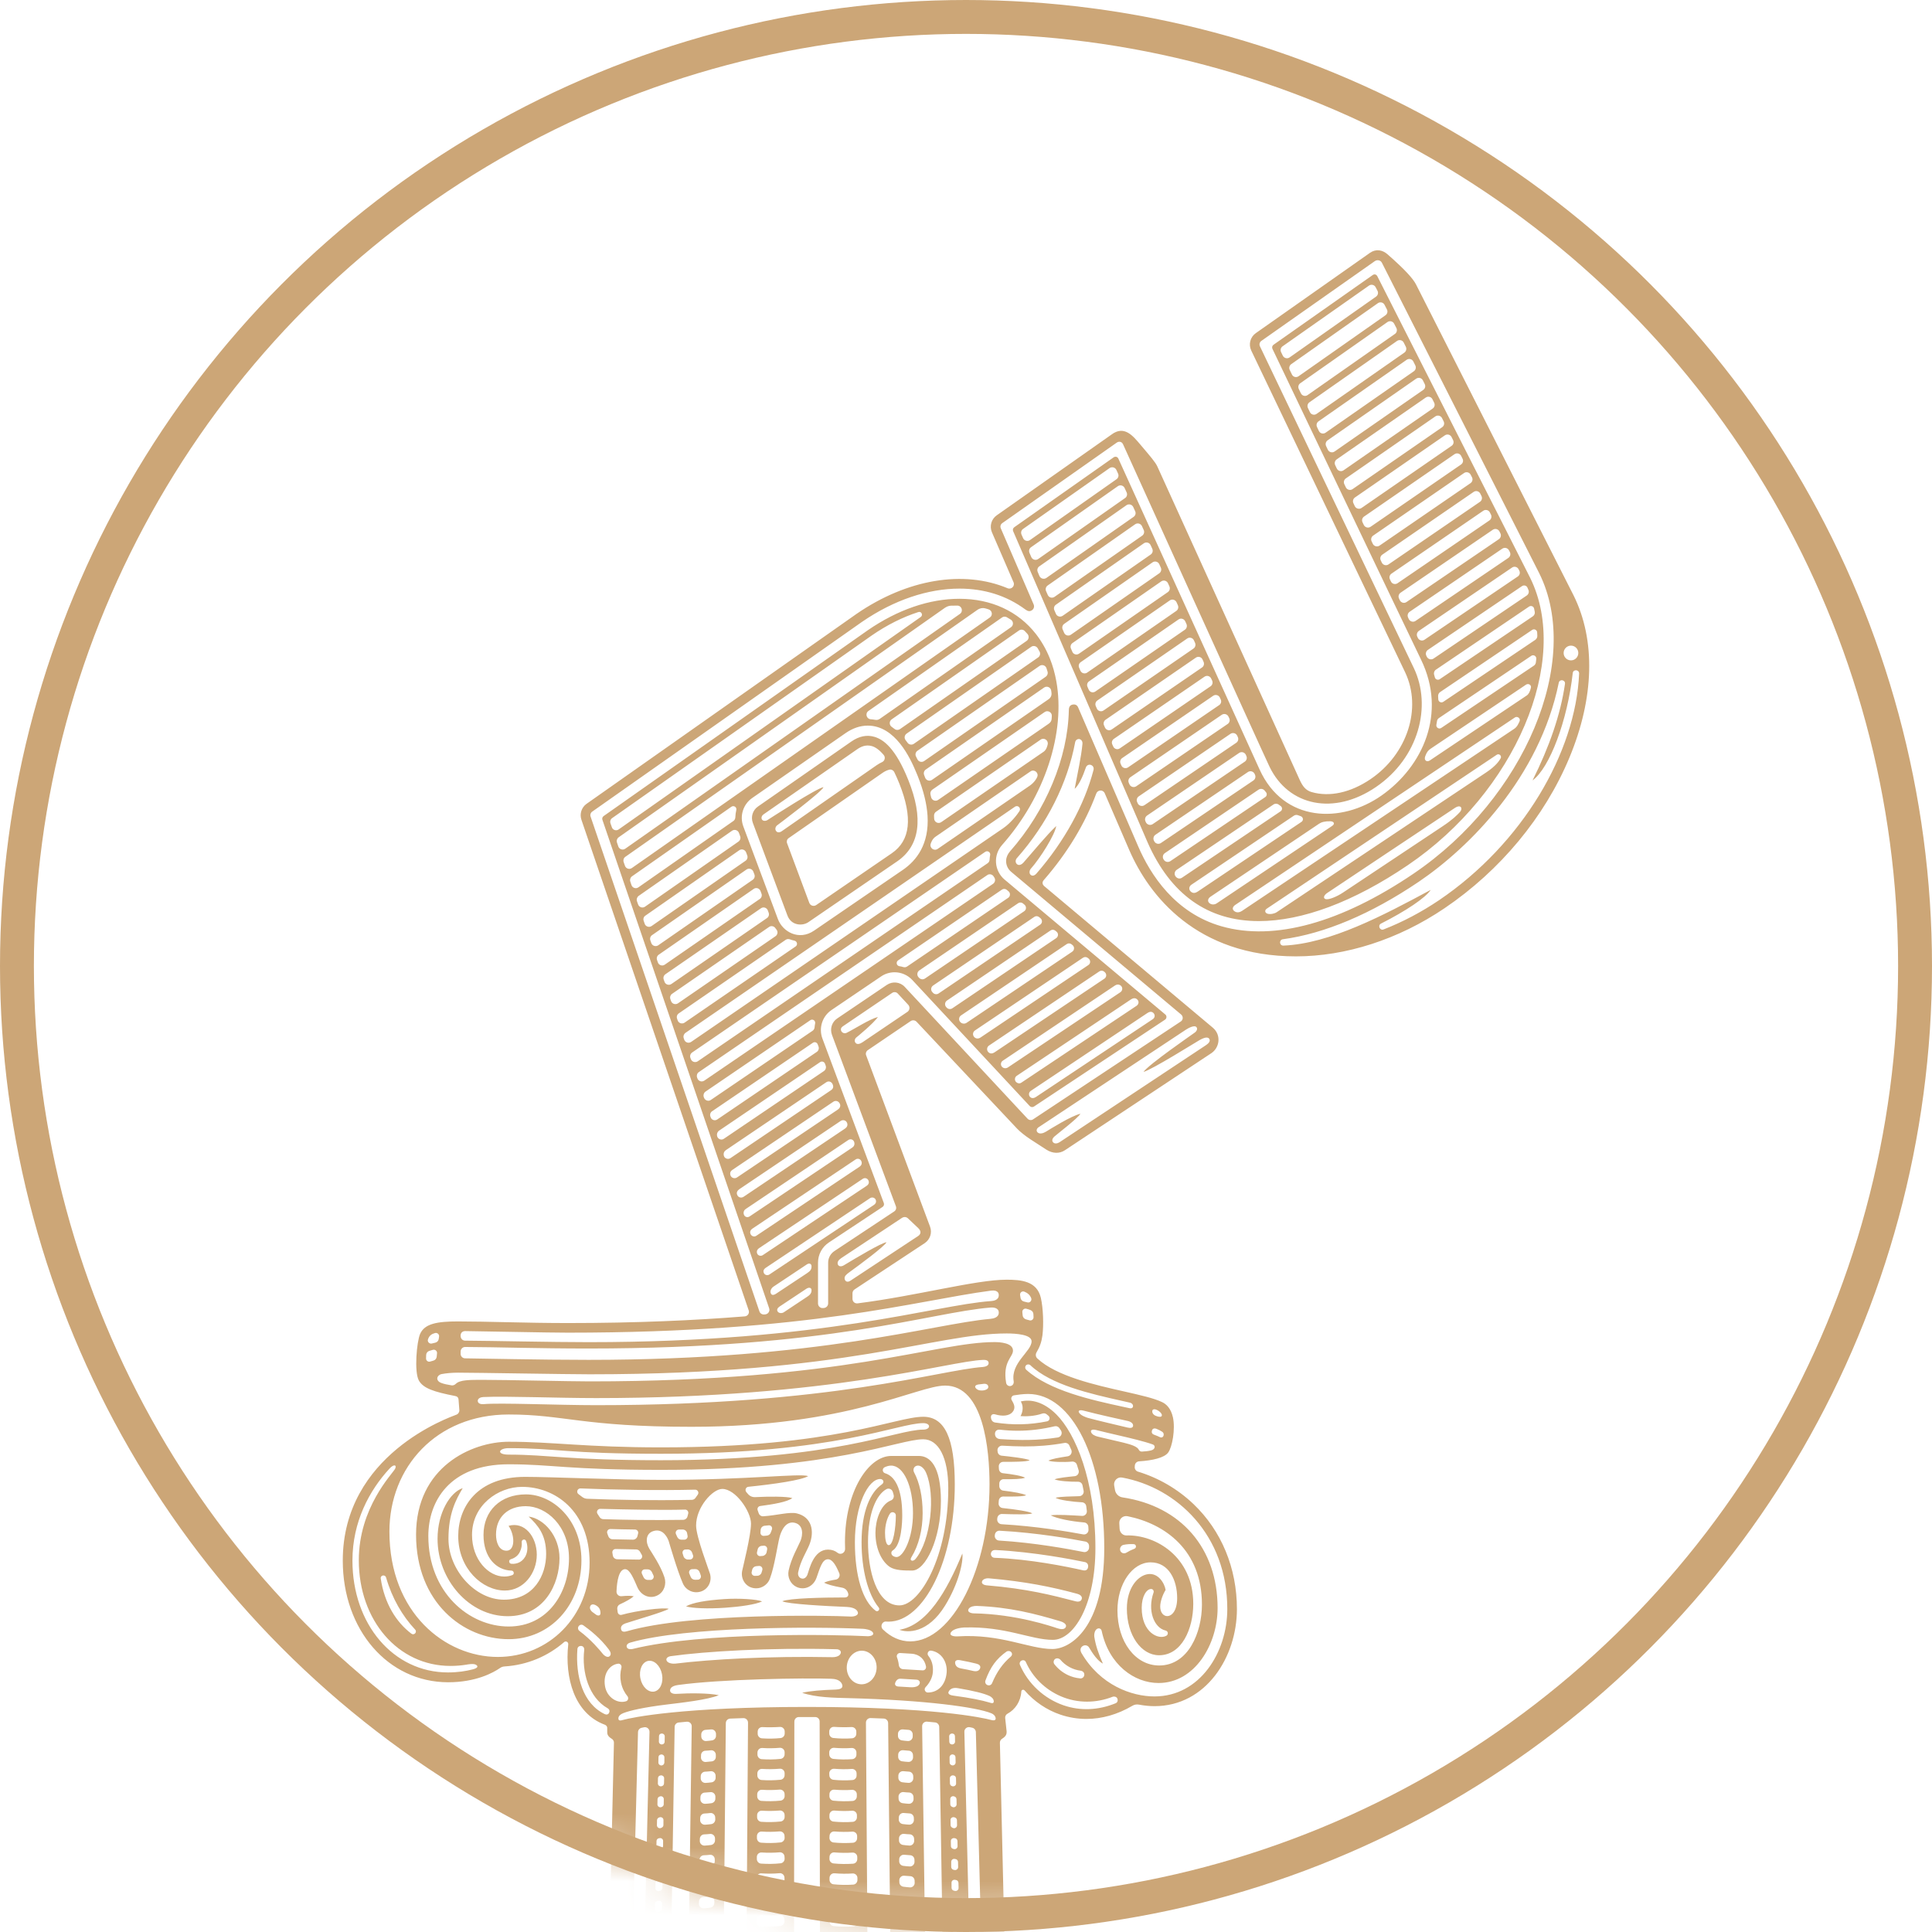 <svg width="57" height="57" viewBox="0 0 57 57" fill="none" xmlns="http://www.w3.org/2000/svg">
<mask id="mask0" mask-type="alpha" maskUnits="userSpaceOnUse" x="0" y="0" width="57" height="57">
<circle cx="28.5" cy="28.546" r="28.101" fill="#EBB86B"/>
</mask>
<g mask="url(#mask0)">
<path d="M28.392 45.834C28.427 46.071 28.281 46.721 27.884 47.368C27.376 48.197 26.771 48.174 26.536 48.084C27.355 47.945 27.929 46.954 28.392 45.834ZM46.301 22.356C45.571 24.105 44.264 25.681 42.618 26.796C41.246 27.724 39.695 28.216 38.234 28.216C35.306 28.216 33.903 26.426 33.319 25.084C32.846 23.995 32.593 23.404 32.593 23.404C32.544 23.291 32.386 23.297 32.343 23.412C32.02 24.285 31.496 25.162 30.793 25.967C30.736 26.032 30.759 26.096 30.799 26.136C30.799 26.136 35.527 30.109 35.784 30.322C36.038 30.538 35.982 30.911 35.737 31.073C35.572 31.183 31.419 33.935 31.419 33.935C31.261 34.041 31.059 34.036 30.879 33.923C30.879 33.923 30.584 33.733 30.414 33.622C30.243 33.511 30.086 33.382 30.008 33.299L27.042 30.145C26.997 30.097 26.923 30.089 26.868 30.125L25.601 30.984C25.553 31.017 25.533 31.078 25.553 31.133L27.439 36.189C27.507 36.37 27.441 36.57 27.28 36.678L25.212 38.042C25.174 38.067 25.151 38.11 25.151 38.154V38.319C25.151 38.403 25.219 38.463 25.302 38.453C27.055 38.231 28.787 37.755 29.699 37.755C30.128 37.755 30.594 37.796 30.708 38.29C30.779 38.597 30.794 39.096 30.755 39.399C30.728 39.596 30.678 39.735 30.581 39.899C30.546 39.957 30.554 40.034 30.606 40.08C31.166 40.602 32.306 40.859 33.16 41.051C33.635 41.159 34.045 41.25 34.288 41.368C34.401 41.421 34.546 41.543 34.606 41.82C34.68 42.166 34.586 42.692 34.464 42.856C34.351 43.007 34.017 43.088 33.605 43.114C33.539 43.119 33.484 43.172 33.481 43.24L33.478 43.28C33.474 43.343 33.514 43.4 33.574 43.418C34.176 43.6 34.743 43.928 35.211 44.374C36.038 45.163 36.493 46.263 36.493 47.474C36.493 48.882 35.584 50.337 34.06 50.337C33.918 50.337 33.764 50.322 33.603 50.292C33.535 50.279 33.466 50.29 33.406 50.327C32.97 50.584 32.508 50.714 32.051 50.714C31.792 50.714 31.534 50.671 31.284 50.587C30.875 50.448 30.513 50.199 30.233 49.877C30.195 49.834 30.136 49.851 30.132 49.906C30.116 50.192 29.952 50.439 29.724 50.56C29.677 50.585 29.651 50.635 29.656 50.688C29.671 50.825 29.699 51.071 29.699 51.086C29.699 51.144 29.697 51.217 29.568 51.296C29.527 51.321 29.499 51.367 29.5 51.415L29.701 60.018H29.022L28.791 51.102C28.789 51.039 28.744 50.986 28.683 50.973C28.66 50.968 28.637 50.963 28.612 50.958C28.528 50.941 28.448 51.008 28.452 51.094L28.667 60.018H28.382L28.379 59.879C28.377 59.832 28.342 59.794 28.298 59.788C28.281 59.786 28.265 59.783 28.248 59.781C28.19 59.771 28.137 59.816 28.137 59.875L28.139 60.02H27.854L27.71 50.95C27.709 50.882 27.657 50.824 27.59 50.817C27.514 50.81 27.424 50.802 27.351 50.794C27.272 50.787 27.204 50.85 27.206 50.93L27.332 60.018H27.047L27.044 59.803C27.042 59.731 26.988 59.673 26.918 59.67C26.854 59.667 26.789 59.662 26.723 59.655C26.643 59.647 26.574 59.71 26.574 59.789L26.576 60.015C26.574 60.016 26.574 60.016 26.572 60.018H26.293L26.203 50.837C26.203 50.766 26.147 50.706 26.076 50.703C25.948 50.698 25.82 50.693 25.687 50.688C25.611 50.685 25.548 50.746 25.548 50.822C25.556 51.984 25.611 60.016 25.611 60.016H25.326L25.325 59.718C25.325 59.64 25.259 59.579 25.183 59.585C25.004 59.597 24.81 59.597 24.625 59.579C24.546 59.572 24.48 59.633 24.48 59.713V60.016H24.195C24.195 60.016 24.183 51.924 24.182 50.789C24.182 50.716 24.124 50.658 24.049 50.658C23.914 50.658 23.704 50.658 23.568 50.658C23.495 50.658 23.437 50.716 23.437 50.789H23.436V50.791C23.434 51.926 23.422 60.018 23.422 60.018H23.138V59.715C23.138 59.635 23.07 59.574 22.992 59.581C22.807 59.597 22.613 59.599 22.435 59.587C22.357 59.582 22.292 59.643 22.292 59.72L22.291 60.018H22.006C22.006 60.018 22.062 51.986 22.069 50.824C22.069 50.748 22.006 50.686 21.93 50.69C21.798 50.694 21.669 50.7 21.541 50.704C21.47 50.708 21.414 50.766 21.414 50.839L21.325 60.02H21.042C21.04 60.018 21.04 60.018 21.038 60.016L21.04 59.791C21.04 59.71 20.972 59.647 20.891 59.657C20.827 59.663 20.76 59.668 20.696 59.672C20.625 59.675 20.57 59.733 20.57 59.804L20.567 60.02H20.282L20.408 50.931C20.41 50.852 20.342 50.789 20.262 50.796C20.188 50.802 20.099 50.81 20.024 50.819C19.956 50.825 19.904 50.882 19.904 50.951L19.759 60.021H19.475L19.477 59.877C19.478 59.817 19.424 59.773 19.366 59.783C19.349 59.786 19.333 59.788 19.316 59.789C19.27 59.796 19.235 59.834 19.235 59.88L19.232 60.02H18.947L19.162 51.096C19.164 51.009 19.086 50.943 19.002 50.96C18.979 50.965 18.954 50.97 18.931 50.975C18.869 50.988 18.825 51.041 18.823 51.104L18.592 60.02H17.913L18.113 51.417C18.115 51.367 18.089 51.323 18.046 51.298C17.915 51.218 17.915 51.149 17.915 51.087C17.915 51.059 17.915 51.014 17.915 50.981C17.915 50.922 17.87 50.895 17.84 50.883C16.944 50.549 16.658 49.503 16.765 48.512C16.772 48.444 16.694 48.403 16.643 48.447C16.168 48.86 15.562 49.122 14.889 49.165C14.841 49.168 14.795 49.181 14.755 49.21C14.557 49.347 14.047 49.632 13.22 49.632C11.448 49.629 10.113 48.088 10.113 46.043C10.113 42.912 13.255 41.82 13.468 41.736C13.523 41.714 13.557 41.659 13.552 41.601L13.529 41.298C13.523 41.215 13.475 41.195 13.417 41.184C12.813 41.066 12.484 40.962 12.356 40.726C12.216 40.466 12.295 39.585 12.394 39.356C12.528 39.048 12.907 38.986 13.514 38.986C14.375 38.986 15.538 39.034 16.75 39.034C18.782 39.034 20.507 38.955 21.973 38.837C22.061 38.831 22.117 38.743 22.089 38.66L17.154 24.186C17.094 24.013 17.157 23.82 17.306 23.715L25.267 18.114C26.771 17.078 28.435 16.813 29.727 17.355C29.84 17.401 29.951 17.288 29.902 17.177L29.265 15.704C29.188 15.525 29.247 15.315 29.406 15.204C29.406 15.204 32.791 12.824 32.791 12.822C33.167 12.54 33.421 12.854 33.64 13.112C33.959 13.489 34.086 13.634 34.146 13.764C34.146 13.764 38.255 22.812 38.345 23.008C38.434 23.203 38.525 23.317 38.692 23.367C39.228 23.523 39.849 23.384 40.434 22.988C41.52 22.252 41.959 20.898 41.457 19.837L36.917 10.345C36.829 10.162 36.884 9.945 37.051 9.828C37.051 9.828 40.237 7.587 40.416 7.461C40.595 7.335 40.788 7.373 40.934 7.501C41.47 7.97 41.693 8.227 41.778 8.394L46.426 17.567C47.081 18.888 47.037 20.59 46.301 22.356ZM46.132 19.265C46.132 19.387 46.23 19.483 46.349 19.483C46.468 19.483 46.565 19.385 46.565 19.265C46.565 19.145 46.468 19.048 46.349 19.048C46.23 19.048 46.132 19.146 46.132 19.265ZM13.589 39.941C13.589 40.015 13.648 40.075 13.723 40.075C14.153 40.078 15.925 40.12 17.364 40.12C24.241 40.12 27.467 39.068 29.219 38.91C29.304 38.902 29.467 38.874 29.467 38.726C29.467 38.579 29.305 38.57 29.219 38.577C27.411 38.726 24.534 39.785 17.366 39.785C15.817 39.785 14.702 39.744 13.724 39.74C13.65 39.74 13.59 39.8 13.59 39.875V39.941H13.589ZM12.74 39.638C12.77 39.629 12.803 39.623 12.839 39.614C12.894 39.603 12.937 39.558 12.944 39.503C12.947 39.48 12.95 39.457 12.954 39.434C12.965 39.366 12.9 39.311 12.834 39.329C12.742 39.354 12.664 39.399 12.626 39.518C12.604 39.588 12.669 39.654 12.74 39.638ZM12.894 39.924C12.9 39.86 12.839 39.808 12.776 39.823C12.733 39.835 12.697 39.845 12.667 39.855C12.614 39.871 12.576 39.918 12.573 39.974C12.571 40.009 12.57 40.044 12.57 40.078C12.568 40.143 12.631 40.189 12.692 40.17C12.722 40.16 12.753 40.151 12.786 40.143C12.839 40.13 12.879 40.082 12.884 40.027C12.886 39.995 12.889 39.961 12.894 39.924ZM14.05 49.12C13.976 49.07 13.804 49.105 13.754 49.114C13.604 49.138 13.448 49.15 13.288 49.15C11.747 49.15 10.586 47.809 10.586 46.031C10.586 44.483 11.57 43.491 11.655 43.337C11.714 43.227 11.628 43.179 11.493 43.327C10.9 43.968 10.398 44.896 10.398 46.041C10.398 47.924 11.608 49.342 13.216 49.342C13.504 49.342 13.748 49.304 13.949 49.251C14.073 49.22 14.125 49.17 14.05 49.12ZM11.233 46.571C11.342 47.307 11.69 47.861 12.138 48.199C12.217 48.258 12.316 48.152 12.249 48.079C11.871 47.675 11.57 47.16 11.39 46.54C11.362 46.444 11.218 46.472 11.233 46.571ZM17.395 46.104C17.395 44.568 16.363 43.867 15.404 43.867C14.694 43.867 13.926 44.409 13.926 45.285C13.926 46.02 14.416 46.513 14.874 46.513C14.962 46.513 15.043 46.498 15.117 46.469C15.185 46.442 15.164 46.339 15.089 46.338C14.643 46.326 14.265 45.952 14.265 45.285C14.265 44.569 14.768 44.089 15.516 44.089C16.304 44.089 17.154 44.831 17.154 46.031C17.154 47.36 16.231 48.361 15.008 48.361C13.663 48.361 12.275 47.272 12.275 45.277C12.275 43.282 13.911 42.536 15.008 42.536C16.315 42.536 17.294 42.702 19.503 42.702C24.661 42.702 26.402 41.799 27.239 41.799C27.873 41.799 28.169 42.433 28.169 43.795C28.169 46.043 27.257 47.844 26.213 47.844C26.19 47.844 26.169 47.842 26.145 47.841C26.023 47.831 25.959 47.987 26.048 48.073C26.283 48.3 26.557 48.426 26.855 48.426C28.101 48.426 29.194 46.261 29.194 43.795C29.194 42.775 29.021 40.879 27.884 40.879C27.062 40.879 25.027 42.095 20.403 42.095C17.182 42.095 16.654 41.732 15.008 41.732C12.872 41.732 11.489 43.288 11.489 45.186C11.489 47.589 13.137 48.885 14.687 48.885C16.196 48.885 17.395 47.683 17.395 46.104ZM29.168 40.216C29.168 40.127 29.07 40.12 29.012 40.121C27.978 40.155 24.584 41.248 17.586 41.248C16.446 41.248 14.925 41.185 14.257 41.217C14.184 41.22 14.09 41.257 14.095 41.335C14.1 41.413 14.198 41.434 14.264 41.427C14.732 41.381 16.477 41.457 17.587 41.457C24.592 41.457 27.677 40.426 28.999 40.33C29.052 40.324 29.168 40.304 29.168 40.216ZM29.034 40.826C28.979 40.831 28.925 40.837 28.865 40.846C28.807 40.852 28.728 40.894 28.797 40.965C28.867 41.036 28.969 41.026 29.014 41.021C29.067 41.015 29.166 40.985 29.158 40.912C29.153 40.839 29.075 40.822 29.034 40.826ZM30.931 43.093C31.032 43.04 31.244 43.005 31.502 42.965C31.59 42.95 31.641 42.858 31.607 42.775C31.587 42.73 31.567 42.685 31.547 42.642C31.522 42.589 31.464 42.561 31.406 42.571C30.984 42.647 30.604 42.674 30.225 42.674C30.008 42.674 29.793 42.665 29.572 42.652C29.489 42.647 29.419 42.717 29.429 42.8C29.431 42.809 29.431 42.819 29.433 42.829C29.439 42.891 29.487 42.94 29.55 42.947C29.777 42.97 30.291 43.028 30.379 43.083C30.291 43.129 29.833 43.131 29.598 43.129C29.522 43.129 29.464 43.191 29.467 43.269C29.469 43.292 29.469 43.313 29.471 43.337C29.474 43.403 29.524 43.458 29.588 43.464C29.861 43.494 30.144 43.54 30.245 43.597C30.144 43.638 29.878 43.645 29.615 43.64C29.54 43.638 29.481 43.698 29.482 43.772C29.482 43.795 29.482 43.819 29.482 43.844C29.482 43.911 29.532 43.971 29.601 43.978C29.899 44.013 30.18 44.064 30.276 44.114C30.195 44.154 29.881 44.157 29.601 44.152C29.53 44.15 29.471 44.206 29.467 44.278C29.466 44.303 29.464 44.328 29.462 44.351C29.457 44.422 29.51 44.485 29.581 44.492C29.951 44.53 30.376 44.593 30.457 44.649C30.364 44.689 29.931 44.679 29.562 44.667C29.491 44.666 29.433 44.717 29.424 44.788C29.423 44.798 29.423 44.806 29.421 44.816C29.411 44.894 29.471 44.964 29.548 44.969C30.567 45.027 31.524 45.188 31.956 45.269C32.042 45.285 32.119 45.216 32.114 45.13C32.113 45.1 32.111 45.072 32.109 45.042C32.104 44.975 32.051 44.922 31.985 44.917C31.598 44.884 31.191 44.806 30.998 44.707C31.19 44.677 31.628 44.707 31.926 44.724C32.008 44.728 32.075 44.657 32.065 44.574C32.06 44.528 32.053 44.482 32.047 44.435C32.038 44.372 31.985 44.326 31.922 44.322C31.669 44.311 31.228 44.255 31.145 44.188C31.292 44.152 31.597 44.15 31.843 44.142C31.927 44.139 31.987 44.062 31.97 43.98C31.96 43.926 31.949 43.873 31.937 43.82C31.924 43.757 31.868 43.714 31.803 43.716C31.558 43.718 31.226 43.696 31.113 43.645C31.233 43.6 31.484 43.575 31.707 43.552C31.792 43.544 31.846 43.459 31.823 43.378C31.807 43.322 31.79 43.267 31.772 43.214C31.752 43.154 31.696 43.118 31.633 43.121C31.367 43.146 31.017 43.131 30.931 43.093ZM31.3 42.201C31.284 42.176 31.267 42.153 31.252 42.13C31.221 42.087 31.166 42.067 31.113 42.08C30.748 42.166 30.39 42.211 30.032 42.211C29.856 42.211 29.681 42.201 29.502 42.18C29.414 42.17 29.338 42.223 29.358 42.337C29.373 42.425 29.451 42.455 29.51 42.458C30.094 42.495 30.599 42.503 31.208 42.41C31.307 42.395 31.355 42.284 31.3 42.201ZM29.353 45.272C29.352 45.28 29.35 45.287 29.35 45.295C29.337 45.373 29.395 45.446 29.474 45.451C30.521 45.514 31.545 45.703 31.97 45.789C32.053 45.806 32.131 45.741 32.131 45.657C32.131 45.64 32.131 45.625 32.131 45.61C32.129 45.547 32.085 45.494 32.023 45.481C31.664 45.411 30.612 45.221 29.494 45.161C29.424 45.156 29.365 45.204 29.353 45.272ZM29.237 45.819C29.219 45.892 29.272 45.958 29.345 45.96C30.389 45.998 31.487 46.223 31.954 46.329C32.027 46.346 32.096 46.321 32.104 46.217C32.109 46.149 32.068 46.099 32.007 46.086C31.659 46.013 30.521 45.789 29.37 45.73C29.315 45.728 29.256 45.748 29.237 45.819ZM29.173 46.565C29.12 46.56 28.999 46.576 28.973 46.656C28.946 46.735 29.049 46.767 29.105 46.772C30.311 46.873 31.034 47.062 31.735 47.244C31.784 47.257 31.891 47.267 31.916 47.173C31.939 47.078 31.831 47.035 31.774 47.02C31.017 46.815 30.242 46.659 29.173 46.565ZM31.285 47.833C30.541 47.612 29.802 47.416 28.817 47.38C28.756 47.378 28.619 47.39 28.574 47.474C28.529 47.559 28.647 47.597 28.721 47.599C29.99 47.619 31.054 47.993 31.186 48.036C31.267 48.063 31.383 48.088 31.434 48.021C31.491 47.945 31.411 47.871 31.285 47.833ZM27.222 49.281C27.284 49.284 27.332 49.228 27.32 49.166C27.282 48.964 27.14 48.809 26.9 48.79C26.815 48.784 26.67 48.775 26.557 48.769C26.489 48.766 26.44 48.832 26.463 48.895C26.491 48.968 26.509 49.044 26.518 49.123C26.524 49.19 26.577 49.243 26.643 49.246L27.222 49.281ZM27.044 49.556L26.582 49.528C26.529 49.525 26.471 49.531 26.423 49.621C26.375 49.712 26.435 49.753 26.503 49.758L26.842 49.778C26.943 49.785 27.032 49.776 27.09 49.73C27.178 49.66 27.136 49.561 27.044 49.556ZM27.378 49.935C27.677 49.931 27.896 49.712 27.929 49.349C27.955 49.052 27.791 48.752 27.476 48.699C27.39 48.684 27.335 48.785 27.39 48.853C27.484 48.971 27.537 49.125 27.523 49.324C27.512 49.511 27.408 49.672 27.308 49.776C27.249 49.838 27.295 49.937 27.378 49.935ZM25.583 48.273C25.679 48.278 25.801 48.245 25.753 48.164C25.705 48.083 25.528 48.058 25.465 48.055C23.958 47.987 20.243 47.987 18.593 48.462C18.544 48.475 18.468 48.52 18.492 48.595C18.517 48.669 18.621 48.659 18.663 48.65C20.709 48.141 24.713 48.227 25.583 48.273ZM24.686 48.658C22.701 48.606 20.812 48.719 19.789 48.862C19.718 48.872 19.629 48.92 19.67 48.999C19.712 49.077 19.857 49.09 19.922 49.082C20.977 48.954 22.686 48.855 24.561 48.892C24.623 48.893 24.764 48.877 24.8 48.785C24.834 48.704 24.751 48.659 24.686 48.658ZM19.53 49.39C19.48 49.14 19.296 48.968 19.121 49.002C18.946 49.037 18.843 49.269 18.894 49.518C18.944 49.767 19.128 49.941 19.303 49.906C19.478 49.871 19.581 49.641 19.53 49.39ZM19.73 47.465C19.594 47.554 18.817 47.776 18.451 47.895C18.381 47.919 18.3 47.973 18.324 48.071C18.347 48.169 18.449 48.139 18.506 48.124C20.372 47.584 24.466 47.66 25.095 47.693C25.198 47.698 25.351 47.66 25.303 47.549C25.255 47.44 25.083 47.415 24.992 47.41C24.375 47.385 23.244 47.325 23.08 47.242C23.29 47.151 24.281 47.13 24.923 47.13C24.992 47.13 25.062 47.088 25.012 46.976C24.964 46.863 24.87 46.845 24.824 46.837C24.569 46.79 24.408 46.745 24.312 46.694C24.4 46.651 24.524 46.623 24.657 46.603C24.744 46.59 24.795 46.497 24.761 46.416C24.661 46.177 24.559 46.003 24.427 46.003C24.256 46.003 24.192 46.263 24.089 46.551C23.998 46.803 23.742 46.929 23.505 46.822C23.323 46.739 23.225 46.533 23.267 46.336C23.345 45.967 23.548 45.627 23.617 45.461C23.687 45.294 23.713 44.997 23.454 44.929C23.166 44.855 23.038 45.201 23 45.348C22.933 45.61 22.85 46.218 22.714 46.575C22.637 46.78 22.43 46.896 22.213 46.85C21.991 46.802 21.852 46.581 21.895 46.351C21.915 46.245 22.157 45.299 22.157 44.952C22.157 44.593 21.702 43.928 21.31 43.928C21.025 43.928 20.537 44.467 20.537 45.007C20.537 45.342 20.918 46.324 20.949 46.437C21.01 46.666 20.886 46.895 20.669 46.958C20.456 47.02 20.238 46.919 20.148 46.719C19.98 46.336 19.746 45.522 19.727 45.463C19.703 45.396 19.573 45.072 19.268 45.174C19.048 45.247 19.041 45.496 19.156 45.69C19.23 45.814 19.493 46.195 19.604 46.537C19.669 46.739 19.593 46.966 19.405 47.065C19.179 47.186 18.918 47.078 18.808 46.835C18.709 46.614 18.59 46.296 18.444 46.296C18.257 46.296 18.2 46.659 18.189 46.954C18.186 47.037 18.257 47.102 18.338 47.093C18.487 47.077 18.621 47.077 18.697 47.095C18.621 47.165 18.448 47.261 18.289 47.332C18.238 47.355 18.206 47.41 18.211 47.466C18.214 47.498 18.218 47.531 18.223 47.562C18.231 47.62 18.285 47.658 18.342 47.642C18.785 47.518 19.559 47.418 19.73 47.465ZM20.155 44.84C20.216 44.838 20.271 44.797 20.284 44.735C20.289 44.71 20.296 44.684 20.304 44.659C20.32 44.598 20.276 44.536 20.211 44.538C19.511 44.558 18.532 44.536 17.71 44.516C17.632 44.515 17.586 44.599 17.629 44.664C17.649 44.694 17.667 44.724 17.687 44.753C17.71 44.793 17.751 44.818 17.796 44.82C18.398 44.84 19.195 44.855 20.155 44.84ZM18.941 46.435C18.956 46.467 18.97 46.5 18.987 46.533C19.009 46.581 19.056 46.611 19.108 46.613C19.136 46.613 19.164 46.613 19.192 46.613C19.258 46.613 19.306 46.545 19.28 46.483C19.265 46.447 19.247 46.411 19.229 46.374C19.205 46.329 19.159 46.301 19.109 46.301C19.081 46.301 19.053 46.301 19.025 46.301C18.954 46.3 18.909 46.373 18.941 46.435ZM19.943 45.261C19.955 45.287 19.966 45.315 19.98 45.343C20.001 45.393 20.051 45.426 20.105 45.426C20.135 45.426 20.163 45.426 20.193 45.425C20.251 45.423 20.296 45.371 20.286 45.313C20.281 45.289 20.277 45.262 20.272 45.237C20.262 45.171 20.205 45.125 20.138 45.125C20.102 45.125 20.066 45.126 20.029 45.126C19.96 45.128 19.915 45.199 19.943 45.261ZM20.14 45.834C20.148 45.86 20.157 45.889 20.166 45.917C20.185 45.973 20.238 46.011 20.296 46.011C20.315 46.011 20.337 46.011 20.358 46.01C20.423 46.008 20.468 45.943 20.446 45.884C20.436 45.857 20.428 45.831 20.418 45.804C20.398 45.748 20.347 45.711 20.287 45.713C20.267 45.713 20.249 45.713 20.229 45.715C20.166 45.711 20.122 45.773 20.14 45.834ZM20.335 46.421C20.347 46.45 20.362 46.489 20.377 46.523C20.398 46.575 20.449 46.608 20.506 46.608C20.535 46.608 20.564 46.606 20.588 46.606C20.648 46.605 20.691 46.548 20.678 46.49C20.668 46.45 20.651 46.411 20.636 46.373C20.615 46.323 20.565 46.291 20.511 46.293C20.483 46.293 20.454 46.295 20.426 46.295C20.358 46.293 20.312 46.359 20.335 46.421ZM20.522 44.188C20.542 44.158 20.564 44.129 20.585 44.099C20.633 44.036 20.585 43.948 20.507 43.95C19.493 43.976 18.057 43.953 17.127 43.913C17.035 43.91 16.993 44.028 17.068 44.082C17.099 44.105 17.132 44.13 17.164 44.155C17.21 44.193 17.266 44.217 17.326 44.218C18.189 44.251 19.171 44.273 20.411 44.25C20.456 44.25 20.497 44.226 20.522 44.188ZM17.477 47.559C17.51 47.582 17.548 47.609 17.587 47.639C17.635 47.673 17.723 47.682 17.716 47.581C17.71 47.48 17.675 47.418 17.591 47.368C17.506 47.317 17.44 47.325 17.412 47.392C17.386 47.456 17.433 47.528 17.477 47.559ZM17.21 47.952C17.166 47.92 17.104 47.932 17.073 47.977C17.04 48.021 17.051 48.084 17.094 48.117C17.433 48.369 17.697 48.684 17.781 48.79C17.837 48.86 17.927 48.91 17.981 48.867C18.044 48.817 18.017 48.737 17.961 48.663C17.711 48.328 17.39 48.078 17.21 47.952ZM18.07 45.413C18.274 45.418 18.474 45.423 18.673 45.425C18.735 45.426 18.793 45.382 18.807 45.32C18.812 45.297 18.818 45.272 18.825 45.247C18.845 45.188 18.798 45.126 18.735 45.126C18.472 45.123 18.229 45.118 18.009 45.111C17.941 45.11 17.893 45.176 17.917 45.239C17.927 45.266 17.935 45.292 17.945 45.319C17.963 45.373 18.012 45.413 18.07 45.413ZM18.067 45.811C18.072 45.837 18.075 45.864 18.08 45.89C18.09 45.955 18.145 46.001 18.209 46.003C18.372 46.006 18.654 46.011 18.851 46.013C18.924 46.014 18.97 45.935 18.934 45.872C18.918 45.844 18.901 45.814 18.884 45.784C18.861 45.741 18.817 45.713 18.767 45.713C18.567 45.711 18.365 45.706 18.161 45.701C18.104 45.7 18.057 45.753 18.067 45.811ZM22.354 45.711C22.347 45.739 22.34 45.768 22.334 45.794C22.319 45.857 22.369 45.917 22.433 45.91C22.454 45.908 22.476 45.907 22.496 45.905C22.555 45.9 22.605 45.855 22.617 45.797C22.622 45.769 22.628 45.741 22.633 45.715C22.645 45.653 22.595 45.597 22.532 45.603C22.512 45.605 22.493 45.607 22.471 45.608C22.415 45.612 22.367 45.653 22.354 45.711ZM22.539 45.313C22.569 45.31 22.598 45.309 22.627 45.305C22.681 45.3 22.726 45.262 22.742 45.211C22.751 45.183 22.761 45.156 22.772 45.13C22.799 45.063 22.749 44.994 22.678 45.002C22.64 45.005 22.6 45.009 22.562 45.014C22.496 45.02 22.445 45.072 22.441 45.138C22.44 45.163 22.438 45.189 22.436 45.214C22.431 45.272 22.481 45.32 22.539 45.313ZM22.312 46.207C22.256 46.212 22.208 46.252 22.193 46.306C22.186 46.333 22.18 46.361 22.175 46.387C22.167 46.445 22.215 46.495 22.273 46.493C22.297 46.492 22.322 46.492 22.345 46.49C22.403 46.489 22.453 46.45 22.469 46.394C22.476 46.371 22.484 46.346 22.491 46.321C22.509 46.257 22.458 46.194 22.392 46.2C22.365 46.202 22.339 46.205 22.312 46.207ZM24.982 49.183C24.974 49.457 25.164 49.684 25.408 49.692C25.651 49.699 25.854 49.483 25.863 49.21C25.871 48.936 25.68 48.709 25.437 48.701C25.194 48.694 24.991 48.91 24.982 49.183ZM25.924 47.425C25.603 47.032 25.419 46.298 25.419 45.499C25.419 44.569 25.691 44.021 26.011 43.799C26.112 43.729 26.053 43.635 25.97 43.635C25.616 43.635 25.222 44.4 25.222 45.499C25.222 46.505 25.452 47.236 25.833 47.521C25.896 47.569 25.975 47.488 25.924 47.425ZM27.221 44.641C27.221 45.125 27.107 45.589 26.893 45.937C26.867 45.98 26.855 46.016 26.89 46.038C26.926 46.061 26.979 46.033 27.012 45.993C27.467 45.443 27.605 44.097 27.32 43.446C27.27 43.33 27.176 43.239 27.085 43.239C26.973 43.239 26.92 43.348 26.968 43.439C27.128 43.737 27.221 44.152 27.221 44.641ZM26.936 44.641C26.936 43.842 26.658 43.24 26.291 43.24C26.23 43.24 26.165 43.257 26.099 43.288C26.02 43.327 26.03 43.441 26.114 43.466C26.374 43.544 26.619 43.867 26.619 44.71C26.619 44.868 26.604 45.579 26.339 45.743C26.281 45.778 26.286 45.864 26.342 45.902C26.377 45.925 26.415 45.938 26.453 45.938C26.648 45.937 26.936 45.393 26.936 44.641ZM26.43 44.71C26.43 44.617 26.308 44.579 26.256 44.657C26.17 44.788 26.111 45.002 26.111 45.222C26.111 45.4 26.14 45.587 26.221 45.587C26.355 45.587 26.43 45.073 26.43 44.71ZM26.536 47.364C27.141 47.364 27.977 45.922 27.977 43.908C27.977 43.002 27.689 42.463 27.239 42.463C26.498 42.463 24.642 43.366 19.503 43.366C16.768 43.366 16.29 43.201 15.008 43.201C13.253 43.201 12.637 44.308 12.637 45.315C12.637 46.987 13.842 47.987 15.008 47.987C16.176 47.987 16.787 46.976 16.787 45.976C16.787 45.025 16.125 44.437 15.511 44.437C14.978 44.437 14.634 44.765 14.634 45.274C14.634 45.494 14.715 45.751 14.944 45.751C15.197 45.751 15.2 45.307 15.005 45.017C15.478 44.881 15.837 45.34 15.837 45.869C15.837 46.412 15.452 46.926 14.896 46.926C14.231 46.926 13.519 46.28 13.519 45.317C13.519 44.47 14.069 43.572 15.491 43.572C16.223 43.572 18.269 43.661 19.531 43.661C22.087 43.661 23.591 43.462 23.844 43.55C23.644 43.671 22.848 43.786 22.079 43.865C22.001 43.873 21.97 43.966 22.021 44.024C22.036 44.041 22.052 44.059 22.067 44.077C22.12 44.142 22.201 44.175 22.284 44.17C22.661 44.15 23.201 44.145 23.376 44.198C23.225 44.313 22.81 44.382 22.43 44.432C22.369 44.44 22.332 44.502 22.354 44.559C22.363 44.588 22.373 44.614 22.383 44.642C22.402 44.7 22.458 44.74 22.517 44.735C22.926 44.709 23.298 44.596 23.513 44.651C23.948 44.758 24.036 45.169 23.882 45.567C23.806 45.764 23.617 46.044 23.548 46.391C23.533 46.465 23.568 46.545 23.641 46.568C23.717 46.593 23.788 46.548 23.823 46.454C23.877 46.303 24 45.718 24.428 45.718C24.546 45.718 24.637 45.753 24.714 45.814C24.804 45.887 24.936 45.811 24.933 45.696C24.931 45.632 24.929 45.565 24.929 45.499C24.929 43.978 25.634 42.955 26.293 42.955H27.112C27.434 42.955 27.76 43.247 27.76 44.283C27.76 45.401 27.307 46.336 26.913 46.336C26.672 46.336 26.405 46.333 26.25 46.228C26.035 46.083 25.828 45.726 25.828 45.222C25.828 44.868 25.972 44.389 26.284 44.268C26.347 44.245 26.382 44.177 26.367 44.112C26.359 44.079 26.351 44.044 26.339 44.013C26.314 43.933 26.22 43.895 26.149 43.936C25.858 44.1 25.609 44.631 25.609 45.501C25.609 46.293 25.844 47.364 26.536 47.364ZM15.342 45.776C15.291 45.889 15.197 45.965 15.069 46.003C15 46.025 15.01 46.127 15.083 46.136C15.258 46.154 15.445 46.074 15.526 45.86C15.571 45.741 15.571 45.587 15.519 45.461C15.49 45.39 15.385 45.42 15.392 45.498C15.402 45.594 15.385 45.683 15.342 45.776ZM15.008 42.916C16.196 42.916 16.742 43.081 19.503 43.081C24.676 43.081 26.427 42.178 27.239 42.178C27.462 42.178 27.472 41.987 27.239 41.987C26.475 41.987 24.676 42.891 19.503 42.891C16.671 42.891 16.451 42.725 15.008 42.725C14.707 42.725 14.634 42.916 15.008 42.916ZM17.93 50.401C17.369 50.085 17.159 49.327 17.237 48.674C17.24 48.643 17.227 48.573 17.157 48.562C17.094 48.552 17.04 48.588 17.035 48.653C16.975 49.453 17.195 50.264 17.842 50.572C17.89 50.595 17.95 50.587 17.973 50.526C17.999 50.464 17.963 50.419 17.93 50.401ZM18.472 50.192C18.534 50.172 18.552 50.093 18.511 50.042C18.444 49.962 18.36 49.829 18.322 49.644C18.291 49.495 18.297 49.341 18.334 49.203C18.35 49.14 18.302 49.077 18.239 49.084C18.001 49.108 17.786 49.364 17.849 49.745C17.905 50.085 18.224 50.274 18.472 50.192ZM19.487 59.257C19.488 59.199 19.435 59.155 19.377 59.163C19.363 59.164 19.348 59.168 19.333 59.169C19.286 59.176 19.25 59.214 19.248 59.261L19.245 59.397C19.243 59.456 19.298 59.503 19.356 59.491C19.374 59.488 19.392 59.484 19.409 59.481C19.452 59.471 19.482 59.435 19.483 59.39C19.485 59.352 19.485 59.302 19.487 59.257ZM19.497 58.641C19.498 58.581 19.445 58.536 19.387 58.546C19.374 58.548 19.361 58.551 19.348 58.553C19.301 58.56 19.267 58.598 19.265 58.644L19.262 58.78C19.26 58.84 19.314 58.886 19.372 58.874C19.389 58.871 19.405 58.868 19.42 58.864C19.463 58.855 19.493 58.818 19.493 58.773L19.497 58.641ZM19.506 58.016C19.508 57.961 19.458 57.92 19.405 57.93C19.389 57.933 19.372 57.935 19.356 57.938C19.313 57.945 19.28 57.98 19.28 58.023L19.276 58.173C19.275 58.228 19.324 58.271 19.379 58.261C19.399 58.258 19.419 58.253 19.435 58.25C19.475 58.24 19.503 58.207 19.503 58.167L19.506 58.016ZM19.515 57.4C19.516 57.345 19.467 57.303 19.414 57.313C19.399 57.317 19.384 57.318 19.369 57.32C19.326 57.327 19.295 57.361 19.293 57.404L19.29 57.555C19.288 57.61 19.338 57.653 19.392 57.643C19.41 57.64 19.429 57.637 19.444 57.632C19.483 57.622 19.51 57.589 19.511 57.549L19.515 57.4ZM19.525 56.783C19.526 56.728 19.477 56.687 19.424 56.697C19.41 56.699 19.397 56.702 19.384 56.703C19.341 56.71 19.31 56.745 19.308 56.788L19.305 56.939C19.303 56.994 19.354 57.037 19.407 57.027C19.424 57.023 19.439 57.02 19.453 57.017C19.493 57.007 19.52 56.974 19.521 56.934L19.525 56.783ZM19.535 56.167C19.536 56.112 19.487 56.071 19.434 56.08C19.422 56.082 19.41 56.084 19.399 56.085C19.358 56.092 19.324 56.127 19.323 56.168L19.32 56.319C19.318 56.374 19.369 56.417 19.422 56.407C19.437 56.404 19.45 56.4 19.463 56.399C19.503 56.389 19.53 56.355 19.531 56.316L19.535 56.167ZM19.544 55.55C19.546 55.495 19.497 55.454 19.444 55.464C19.434 55.466 19.424 55.467 19.412 55.469C19.371 55.476 19.339 55.512 19.339 55.555L19.336 55.704C19.334 55.759 19.386 55.802 19.44 55.792C19.453 55.789 19.465 55.787 19.477 55.784C19.515 55.774 19.543 55.741 19.543 55.701L19.544 55.55ZM19.554 54.934C19.556 54.879 19.506 54.837 19.453 54.847C19.444 54.849 19.435 54.851 19.425 54.852C19.384 54.859 19.354 54.894 19.354 54.935L19.351 55.086C19.349 55.142 19.401 55.184 19.457 55.174C19.468 55.172 19.478 55.169 19.49 55.167C19.528 55.157 19.553 55.124 19.554 55.084V54.934ZM19.564 54.317C19.566 54.263 19.516 54.221 19.463 54.231C19.457 54.233 19.448 54.233 19.44 54.234C19.399 54.241 19.369 54.276 19.369 54.317L19.366 54.466C19.364 54.523 19.417 54.566 19.472 54.554C19.482 54.553 19.49 54.551 19.498 54.547C19.536 54.538 19.561 54.504 19.563 54.465L19.564 54.317ZM19.574 53.699C19.576 53.644 19.528 53.605 19.473 53.613C19.419 53.62 19.386 53.658 19.384 53.699L19.381 53.848C19.379 53.904 19.432 53.949 19.487 53.936C19.541 53.923 19.573 53.888 19.573 53.848L19.574 53.699ZM19.584 53.083C19.586 53.028 19.536 52.986 19.483 52.996C19.429 53.006 19.401 53.041 19.399 53.083L19.396 53.232C19.394 53.288 19.448 53.331 19.502 53.319C19.554 53.306 19.581 53.273 19.582 53.233L19.584 53.083ZM19.594 52.466C19.596 52.411 19.546 52.372 19.491 52.38C19.437 52.386 19.414 52.423 19.412 52.464L19.409 52.614C19.407 52.67 19.458 52.711 19.515 52.701C19.564 52.691 19.589 52.657 19.591 52.615L19.594 52.466ZM19.602 51.85C19.604 51.795 19.553 51.754 19.5 51.763C19.447 51.773 19.427 51.806 19.427 51.848L19.424 51.997C19.422 52.053 19.475 52.095 19.53 52.085C19.574 52.075 19.599 52.04 19.601 52L19.602 51.85ZM19.612 51.23C19.614 51.177 19.566 51.139 19.513 51.145C19.46 51.154 19.444 51.187 19.442 51.227L19.439 51.381C19.437 51.435 19.49 51.475 19.541 51.465C19.587 51.457 19.609 51.422 19.609 51.384L19.612 51.23ZM21.047 59.173C21.047 59.092 20.979 59.029 20.898 59.039C20.833 59.045 20.769 59.05 20.706 59.053C20.635 59.057 20.58 59.115 20.58 59.186L20.578 59.247C20.577 59.325 20.641 59.388 20.719 59.385C20.789 59.382 20.858 59.375 20.927 59.365C20.994 59.355 21.043 59.299 21.045 59.232L21.047 59.173ZM21.053 58.556C21.053 58.475 20.985 58.412 20.904 58.422C20.841 58.429 20.777 58.434 20.714 58.437C20.643 58.44 20.588 58.498 20.588 58.57L20.587 58.631C20.585 58.709 20.65 58.772 20.727 58.768C20.795 58.765 20.865 58.758 20.934 58.748C21 58.739 21.05 58.682 21.052 58.616L21.053 58.556ZM21.058 57.94C21.058 57.859 20.99 57.796 20.909 57.806C20.846 57.812 20.784 57.817 20.722 57.821C20.651 57.824 20.597 57.882 20.597 57.953L20.595 58.014C20.593 58.092 20.658 58.155 20.736 58.152C20.803 58.149 20.871 58.142 20.939 58.132C21.005 58.122 21.055 58.066 21.057 57.999L21.058 57.94ZM21.065 57.323C21.065 57.242 20.997 57.179 20.916 57.189C20.855 57.196 20.792 57.201 20.731 57.204C20.66 57.207 20.605 57.265 20.605 57.337L20.603 57.398C20.602 57.476 20.666 57.539 20.744 57.535C20.81 57.532 20.878 57.526 20.946 57.516C21.012 57.506 21.061 57.449 21.063 57.383L21.065 57.323ZM21.072 56.707C21.072 56.626 21.004 56.563 20.923 56.573C20.861 56.579 20.8 56.584 20.741 56.587C20.669 56.591 20.615 56.649 20.615 56.72L20.613 56.781C20.611 56.859 20.676 56.922 20.754 56.919C20.82 56.916 20.886 56.909 20.952 56.899C21.018 56.889 21.068 56.833 21.07 56.767L21.072 56.707ZM21.076 56.09C21.076 56.009 21.009 55.946 20.927 55.956C20.868 55.963 20.807 55.968 20.747 55.971C20.676 55.974 20.622 56.032 20.622 56.104L20.62 56.165C20.618 56.243 20.683 56.306 20.76 56.303C20.825 56.299 20.891 56.293 20.957 56.283C21.023 56.273 21.073 56.216 21.075 56.15L21.076 56.09ZM21.083 55.474C21.083 55.393 21.014 55.33 20.934 55.34C20.875 55.346 20.815 55.351 20.757 55.353C20.688 55.356 20.631 55.414 20.631 55.486L20.63 55.547C20.628 55.625 20.694 55.688 20.77 55.684C20.835 55.681 20.899 55.674 20.964 55.664C21.03 55.654 21.08 55.598 21.081 55.532L21.083 55.474ZM21.088 54.857C21.088 54.776 21.02 54.713 20.939 54.723C20.881 54.73 20.822 54.735 20.764 54.736C20.694 54.74 20.638 54.798 20.638 54.869L20.636 54.93C20.635 55.008 20.701 55.071 20.779 55.068C20.841 55.065 20.906 55.058 20.971 55.05C21.037 55.04 21.086 54.983 21.088 54.917V54.857ZM21.095 54.241C21.095 54.16 21.025 54.097 20.946 54.107C20.888 54.113 20.832 54.118 20.774 54.12C20.704 54.123 20.648 54.181 20.648 54.252L20.646 54.314C20.645 54.392 20.711 54.455 20.789 54.451C20.851 54.448 20.914 54.441 20.977 54.433C21.043 54.423 21.093 54.367 21.095 54.301V54.241ZM21.101 53.624C21.101 53.543 21.032 53.48 20.952 53.49C20.896 53.497 20.84 53.502 20.784 53.504C20.714 53.507 20.658 53.565 20.658 53.636L20.656 53.697C20.655 53.775 20.721 53.838 20.799 53.835C20.86 53.832 20.923 53.825 20.985 53.817C21.052 53.807 21.101 53.75 21.103 53.684L21.101 53.624ZM21.106 53.008C21.106 52.927 21.037 52.864 20.957 52.874C20.901 52.88 20.846 52.884 20.79 52.887C20.721 52.89 20.665 52.948 20.665 53.02L20.663 53.081C20.661 53.159 20.727 53.222 20.805 53.218C20.866 53.215 20.927 53.209 20.989 53.2C21.055 53.19 21.105 53.134 21.105 53.068L21.106 53.008ZM21.113 52.392C21.113 52.31 21.043 52.247 20.964 52.257C20.909 52.264 20.855 52.267 20.8 52.27C20.731 52.274 20.674 52.332 20.674 52.403L20.673 52.464C20.671 52.542 20.737 52.605 20.815 52.602C20.875 52.599 20.936 52.592 20.997 52.584C21.063 52.574 21.113 52.517 21.113 52.451V52.392ZM21.119 51.773C21.119 51.694 21.052 51.631 20.972 51.639C20.918 51.646 20.861 51.649 20.807 51.652C20.737 51.656 20.683 51.714 20.683 51.783L20.681 51.848C20.679 51.926 20.744 51.989 20.822 51.984C20.881 51.98 20.942 51.974 21.004 51.966C21.07 51.956 21.118 51.901 21.119 51.835V51.773ZM21.124 51.158C21.124 51.077 21.055 51.014 20.976 51.023C20.923 51.029 20.87 51.033 20.817 51.036C20.745 51.039 20.691 51.099 20.689 51.169V51.228C20.688 51.306 20.754 51.371 20.832 51.366C20.89 51.362 20.949 51.356 21.007 51.347C21.073 51.337 21.123 51.281 21.124 51.215V51.158ZM23.139 59.098C23.139 59.019 23.072 58.957 22.994 58.964C22.81 58.981 22.617 58.982 22.44 58.971C22.362 58.966 22.297 59.027 22.297 59.103V59.163C22.297 59.234 22.35 59.294 22.421 59.299C22.61 59.314 22.825 59.312 23.02 59.291C23.088 59.284 23.141 59.226 23.141 59.156L23.139 59.098ZM23.139 58.482C23.139 58.402 23.072 58.341 22.994 58.347C22.81 58.364 22.62 58.366 22.443 58.354C22.365 58.349 22.301 58.41 22.301 58.487V58.546C22.301 58.618 22.354 58.677 22.425 58.682C22.612 58.697 22.825 58.696 23.02 58.674C23.088 58.667 23.141 58.609 23.141 58.54L23.139 58.482ZM23.141 57.865C23.141 57.786 23.073 57.724 22.995 57.731C22.814 57.748 22.623 57.749 22.448 57.738C22.37 57.733 22.306 57.794 22.306 57.87V57.93C22.306 58.001 22.359 58.061 22.43 58.066C22.617 58.081 22.828 58.079 23.022 58.057C23.09 58.051 23.143 57.993 23.143 57.923L23.141 57.865ZM23.141 57.249C23.141 57.169 23.073 57.108 22.995 57.114C22.815 57.131 22.625 57.133 22.451 57.121C22.373 57.116 22.309 57.178 22.309 57.254V57.313C22.309 57.385 22.362 57.444 22.433 57.449C22.618 57.464 22.828 57.462 23.022 57.441C23.09 57.434 23.143 57.376 23.143 57.307L23.141 57.249ZM23.143 56.632C23.143 56.553 23.075 56.491 22.997 56.498C22.819 56.515 22.63 56.515 22.456 56.503C22.378 56.498 22.314 56.559 22.314 56.636V56.695C22.314 56.767 22.367 56.826 22.438 56.831C22.622 56.846 22.832 56.844 23.024 56.823C23.091 56.816 23.144 56.758 23.144 56.689L23.143 56.632ZM23.143 56.016C23.143 55.936 23.075 55.875 22.997 55.882C22.819 55.898 22.631 55.898 22.459 55.886C22.382 55.882 22.317 55.943 22.317 56.019V56.079C22.317 56.15 22.37 56.21 22.441 56.215C22.625 56.23 22.833 56.228 23.024 56.206C23.091 56.2 23.144 56.142 23.144 56.072L23.143 56.016ZM23.144 55.399C23.144 55.32 23.077 55.258 22.999 55.265C22.822 55.282 22.637 55.282 22.464 55.27C22.387 55.265 22.322 55.326 22.322 55.403V55.462C22.322 55.534 22.375 55.593 22.446 55.598C22.628 55.613 22.835 55.611 23.025 55.59C23.093 55.583 23.146 55.525 23.146 55.456L23.144 55.399ZM23.146 54.783C23.146 54.703 23.078 54.642 23 54.649C22.825 54.665 22.64 54.665 22.471 54.654C22.393 54.649 22.329 54.71 22.329 54.786V54.846C22.329 54.917 22.382 54.977 22.453 54.982C22.635 54.995 22.84 54.995 23.029 54.973C23.096 54.967 23.149 54.909 23.149 54.839L23.146 54.783ZM23.146 54.166C23.146 54.087 23.078 54.026 23 54.032C22.825 54.047 22.643 54.049 22.474 54.037C22.397 54.032 22.332 54.093 22.332 54.17V54.229C22.332 54.301 22.385 54.36 22.456 54.365C22.637 54.379 22.84 54.379 23.029 54.357C23.096 54.35 23.149 54.292 23.149 54.223L23.146 54.166ZM23.148 53.55C23.148 53.47 23.08 53.409 23.002 53.416C22.828 53.431 22.646 53.432 22.479 53.421C22.402 53.416 22.337 53.477 22.337 53.553V53.613C22.337 53.684 22.39 53.744 22.461 53.749C22.64 53.762 22.843 53.76 23.029 53.74C23.096 53.734 23.149 53.676 23.149 53.606L23.148 53.55ZM23.148 52.933C23.148 52.854 23.08 52.792 23.002 52.799C22.83 52.814 22.648 52.816 22.483 52.804C22.405 52.799 22.34 52.861 22.34 52.937V52.996C22.34 53.068 22.393 53.127 22.464 53.132C22.643 53.145 22.845 53.144 23.029 53.124C23.096 53.117 23.149 53.059 23.149 52.99L23.148 52.933ZM23.149 52.317C23.149 52.237 23.083 52.176 23.004 52.183C22.832 52.198 22.651 52.199 22.486 52.188C22.41 52.183 22.345 52.244 22.344 52.32V52.38C22.344 52.451 22.398 52.511 22.468 52.516C22.645 52.529 22.843 52.527 23.027 52.508C23.096 52.501 23.148 52.443 23.148 52.373L23.149 52.317ZM23.149 51.7C23.149 51.621 23.083 51.56 23.004 51.566C22.833 51.581 22.655 51.583 22.489 51.571C22.413 51.566 22.349 51.627 22.347 51.704V51.765C22.347 51.836 22.402 51.896 22.471 51.901C22.646 51.914 22.845 51.913 23.027 51.893C23.096 51.886 23.148 51.828 23.148 51.758L23.149 51.7ZM23.151 51.084C23.151 51.006 23.085 50.943 23.007 50.95C22.852 50.961 22.656 50.963 22.494 50.955C22.418 50.95 22.354 51.011 22.354 51.089V51.15C22.354 51.221 22.408 51.281 22.478 51.286C22.653 51.299 22.85 51.298 23.03 51.278C23.1 51.271 23.151 51.213 23.151 51.144V51.084ZM24.466 51.142C24.466 51.212 24.519 51.27 24.587 51.276C24.769 51.296 24.966 51.298 25.14 51.285C25.211 51.279 25.265 51.22 25.264 51.149V51.087C25.264 51.011 25.199 50.95 25.123 50.953C24.961 50.961 24.766 50.96 24.61 50.948C24.532 50.941 24.466 51.004 24.466 51.082V51.142ZM24.466 51.758C24.466 51.828 24.519 51.886 24.587 51.893C24.769 51.913 24.968 51.914 25.143 51.901C25.214 51.896 25.269 51.836 25.267 51.765V51.704C25.267 51.626 25.202 51.566 25.125 51.571C24.959 51.583 24.781 51.581 24.61 51.566C24.532 51.56 24.465 51.621 24.465 51.7L24.466 51.758ZM24.468 52.375C24.468 52.444 24.521 52.502 24.589 52.509C24.772 52.529 24.971 52.531 25.148 52.517C25.219 52.513 25.274 52.453 25.272 52.382V52.322C25.272 52.244 25.207 52.184 25.13 52.189C24.964 52.201 24.784 52.199 24.612 52.184C24.534 52.178 24.466 52.239 24.466 52.319L24.468 52.375ZM24.47 52.991C24.47 53.061 24.521 53.119 24.59 53.126C24.776 53.145 24.977 53.147 25.154 53.134C25.226 53.129 25.279 53.069 25.279 52.998V52.938C25.279 52.861 25.212 52.801 25.136 52.806C24.969 52.817 24.789 52.816 24.617 52.801C24.537 52.794 24.471 52.855 24.471 52.935L24.47 52.991ZM24.47 53.608C24.47 53.678 24.521 53.736 24.59 53.742C24.776 53.762 24.979 53.764 25.158 53.75C25.229 53.745 25.282 53.686 25.282 53.614V53.555C25.282 53.477 25.216 53.417 25.14 53.422C24.973 53.434 24.791 53.432 24.617 53.417C24.537 53.411 24.471 53.472 24.471 53.551L24.47 53.608ZM24.471 54.224C24.471 54.294 24.523 54.352 24.592 54.359C24.779 54.379 24.984 54.38 25.164 54.367C25.235 54.362 25.288 54.302 25.288 54.231V54.171C25.288 54.093 25.222 54.034 25.146 54.039C24.977 54.05 24.794 54.049 24.62 54.034C24.541 54.027 24.474 54.089 24.474 54.168L24.471 54.224ZM24.471 54.843C24.471 54.912 24.523 54.97 24.592 54.977C24.781 54.997 24.986 54.998 25.168 54.985C25.239 54.98 25.292 54.92 25.292 54.849V54.789C25.292 54.712 25.226 54.652 25.149 54.657C24.979 54.669 24.795 54.667 24.618 54.652C24.539 54.645 24.473 54.707 24.473 54.786L24.471 54.843ZM24.473 55.459C24.473 55.529 24.524 55.587 24.594 55.593C24.782 55.613 24.989 55.615 25.173 55.602C25.244 55.596 25.297 55.537 25.297 55.466V55.406C25.297 55.328 25.23 55.268 25.154 55.273C24.984 55.285 24.799 55.283 24.62 55.268C24.541 55.262 24.474 55.323 24.474 55.403L24.473 55.459ZM24.473 56.075C24.473 56.145 24.524 56.203 24.594 56.21C24.784 56.23 24.992 56.231 25.176 56.218C25.247 56.213 25.3 56.153 25.3 56.082V56.022C25.3 55.944 25.234 55.885 25.158 55.89C24.986 55.901 24.799 55.9 24.62 55.885C24.541 55.878 24.474 55.94 24.474 56.019L24.473 56.075ZM24.474 56.692C24.474 56.761 24.526 56.819 24.595 56.826C24.787 56.846 24.996 56.848 25.181 56.834C25.252 56.83 25.305 56.77 25.305 56.699V56.639C25.305 56.561 25.239 56.5 25.163 56.506C24.989 56.518 24.802 56.516 24.622 56.501C24.542 56.495 24.476 56.556 24.476 56.636L24.474 56.692ZM24.476 57.308C24.476 57.378 24.527 57.436 24.597 57.443C24.789 57.464 25.001 57.464 25.186 57.451C25.257 57.446 25.31 57.386 25.31 57.315V57.255C25.31 57.178 25.244 57.116 25.168 57.123C24.994 57.134 24.804 57.133 24.623 57.116C24.544 57.11 24.478 57.171 24.478 57.25L24.476 57.308ZM24.476 57.925C24.476 57.995 24.527 58.053 24.597 58.059C24.791 58.081 25.002 58.081 25.189 58.067C25.26 58.062 25.313 58.003 25.313 57.931V57.872C25.313 57.794 25.247 57.733 25.171 57.739C24.996 57.751 24.805 57.749 24.623 57.733C24.544 57.726 24.478 57.787 24.478 57.867L24.476 57.925ZM24.478 58.541C24.478 58.611 24.529 58.669 24.599 58.676C24.794 58.697 25.007 58.699 25.194 58.684C25.265 58.679 25.318 58.619 25.318 58.548V58.488C25.318 58.41 25.252 58.349 25.176 58.356C25.001 58.367 24.809 58.366 24.625 58.349C24.546 58.343 24.48 58.404 24.48 58.483L24.478 58.541ZM25.322 59.164V59.105C25.322 59.027 25.255 58.966 25.179 58.972C25.002 58.984 24.809 58.984 24.625 58.966C24.546 58.959 24.48 59.02 24.48 59.1V59.16C24.48 59.229 24.532 59.287 24.6 59.294C24.795 59.315 25.011 59.317 25.199 59.302C25.269 59.294 25.322 59.234 25.322 59.164ZM26.493 51.215C26.493 51.283 26.544 51.339 26.61 51.347C26.668 51.356 26.728 51.362 26.786 51.366C26.863 51.371 26.93 51.306 26.928 51.228V51.169C26.926 51.097 26.872 51.039 26.8 51.036C26.748 51.033 26.695 51.029 26.642 51.023C26.561 51.014 26.491 51.077 26.493 51.158V51.215ZM26.499 51.833C26.499 51.899 26.549 51.956 26.615 51.964C26.675 51.972 26.736 51.979 26.797 51.982C26.875 51.987 26.938 51.924 26.938 51.846L26.936 51.782C26.934 51.712 26.882 51.654 26.812 51.651C26.758 51.647 26.703 51.644 26.647 51.637C26.567 51.629 26.499 51.691 26.499 51.772V51.833ZM26.504 52.45C26.504 52.516 26.554 52.572 26.62 52.582C26.68 52.59 26.741 52.597 26.802 52.6C26.88 52.605 26.945 52.541 26.945 52.463L26.943 52.401C26.941 52.332 26.887 52.272 26.817 52.269C26.762 52.266 26.708 52.262 26.653 52.256C26.574 52.247 26.504 52.31 26.504 52.39V52.45ZM26.511 53.066C26.511 53.132 26.561 53.189 26.627 53.199C26.688 53.207 26.749 53.214 26.811 53.217C26.888 53.222 26.953 53.157 26.953 53.079L26.951 53.018C26.949 52.947 26.895 52.889 26.825 52.885C26.769 52.882 26.715 52.879 26.658 52.872C26.579 52.864 26.509 52.927 26.509 53.006L26.511 53.066ZM26.516 53.682C26.516 53.749 26.566 53.805 26.633 53.815C26.695 53.823 26.758 53.83 26.82 53.833C26.898 53.838 26.963 53.774 26.963 53.696L26.961 53.634C26.959 53.563 26.905 53.505 26.835 53.502C26.779 53.498 26.723 53.495 26.666 53.489C26.587 53.48 26.518 53.543 26.518 53.623L26.516 53.682ZM26.523 54.299C26.523 54.365 26.572 54.422 26.64 54.431C26.703 54.44 26.766 54.446 26.829 54.45C26.906 54.455 26.971 54.39 26.971 54.312L26.969 54.251C26.968 54.18 26.913 54.122 26.844 54.118C26.786 54.115 26.729 54.112 26.672 54.105C26.592 54.097 26.523 54.16 26.523 54.239V54.299ZM26.529 54.915C26.529 54.982 26.579 55.038 26.647 55.048C26.709 55.056 26.774 55.063 26.839 55.066C26.916 55.071 26.981 55.007 26.981 54.929L26.979 54.867C26.978 54.796 26.923 54.738 26.854 54.735C26.796 54.731 26.738 54.728 26.678 54.721C26.599 54.713 26.529 54.776 26.529 54.856V54.915ZM26.534 55.532C26.534 55.598 26.585 55.654 26.652 55.664C26.716 55.674 26.781 55.679 26.845 55.684C26.923 55.689 26.988 55.625 26.986 55.547L26.984 55.486C26.983 55.414 26.928 55.356 26.858 55.353C26.799 55.35 26.741 55.346 26.681 55.34C26.602 55.331 26.532 55.394 26.532 55.474L26.534 55.532ZM26.541 56.148C26.541 56.215 26.592 56.271 26.658 56.281C26.723 56.291 26.789 56.296 26.855 56.301C26.933 56.306 26.997 56.241 26.996 56.163L26.994 56.102C26.992 56.031 26.938 55.973 26.868 55.969C26.809 55.966 26.749 55.963 26.688 55.955C26.609 55.946 26.539 56.009 26.539 56.089L26.541 56.148ZM26.546 56.765C26.546 56.833 26.597 56.888 26.663 56.897C26.729 56.907 26.797 56.914 26.862 56.917C26.939 56.922 27.004 56.858 27.002 56.78L27.001 56.718C26.999 56.647 26.945 56.589 26.875 56.586C26.815 56.583 26.754 56.579 26.693 56.571C26.614 56.563 26.544 56.626 26.544 56.705L26.546 56.765ZM26.552 57.381C26.552 57.449 26.604 57.504 26.67 57.514C26.736 57.524 26.805 57.531 26.872 57.534C26.949 57.539 27.014 57.474 27.012 57.396L27.011 57.335C27.009 57.264 26.954 57.206 26.885 57.202C26.824 57.199 26.762 57.194 26.7 57.188C26.62 57.179 26.551 57.242 26.551 57.322L26.552 57.381ZM26.559 57.998C26.559 58.066 26.61 58.12 26.677 58.13C26.744 58.14 26.814 58.147 26.88 58.15C26.958 58.155 27.022 58.091 27.021 58.013L27.019 57.951C27.017 57.88 26.963 57.822 26.893 57.819C26.832 57.816 26.769 57.811 26.706 57.804C26.627 57.796 26.557 57.859 26.557 57.938L26.559 57.998ZM26.564 58.614C26.564 58.682 26.615 58.737 26.681 58.747C26.749 58.757 26.82 58.764 26.888 58.767C26.966 58.772 27.03 58.707 27.029 58.629L27.027 58.568C27.026 58.497 26.971 58.439 26.901 58.435C26.839 58.432 26.776 58.427 26.711 58.42C26.632 58.412 26.562 58.475 26.562 58.555L26.564 58.614ZM27.037 59.247L27.035 59.186C27.034 59.115 26.979 59.057 26.91 59.053C26.847 59.05 26.782 59.045 26.718 59.039C26.638 59.03 26.569 59.093 26.569 59.173V59.231C26.569 59.299 26.62 59.353 26.686 59.363C26.756 59.373 26.827 59.38 26.895 59.383C26.974 59.388 27.039 59.325 27.037 59.247ZM28.007 51.384C28.007 51.422 28.028 51.457 28.074 51.465C28.126 51.475 28.179 51.435 28.177 51.381L28.174 51.227C28.172 51.187 28.155 51.152 28.102 51.145C28.05 51.139 28.003 51.177 28.003 51.23L28.007 51.384ZM28.017 51.999C28.017 52.038 28.043 52.073 28.088 52.083C28.142 52.095 28.195 52.053 28.194 51.995L28.19 51.846C28.189 51.805 28.169 51.772 28.117 51.762C28.064 51.752 28.015 51.793 28.015 51.848L28.017 51.999ZM28.026 52.615C28.026 52.655 28.051 52.691 28.102 52.701C28.159 52.711 28.21 52.672 28.208 52.614L28.205 52.464C28.203 52.423 28.18 52.386 28.126 52.38C28.071 52.373 28.023 52.411 28.023 52.466L28.026 52.615ZM28.036 53.232C28.036 53.272 28.064 53.305 28.117 53.318C28.17 53.331 28.225 53.286 28.223 53.23L28.22 53.081C28.218 53.039 28.19 53.005 28.136 52.995C28.081 52.985 28.033 53.026 28.035 53.081L28.036 53.232ZM28.045 53.848C28.045 53.886 28.076 53.923 28.131 53.936C28.185 53.949 28.238 53.904 28.236 53.848L28.233 53.699C28.232 53.658 28.198 53.62 28.144 53.613C28.089 53.606 28.041 53.644 28.043 53.699L28.045 53.848ZM28.055 54.465C28.055 54.503 28.081 54.538 28.119 54.547C28.127 54.549 28.137 54.553 28.145 54.554C28.2 54.566 28.253 54.523 28.251 54.466L28.248 54.317C28.247 54.276 28.217 54.239 28.177 54.234C28.169 54.233 28.162 54.233 28.154 54.231C28.101 54.223 28.051 54.263 28.053 54.317L28.055 54.465ZM28.064 55.081C28.064 55.119 28.091 55.154 28.129 55.164C28.139 55.167 28.151 55.169 28.162 55.171C28.217 55.182 28.268 55.139 28.268 55.083L28.265 54.932C28.263 54.891 28.233 54.854 28.194 54.849C28.184 54.847 28.175 54.846 28.165 54.844C28.113 54.834 28.063 54.876 28.064 54.93V55.081ZM28.074 55.698C28.074 55.737 28.102 55.772 28.141 55.781C28.152 55.784 28.164 55.785 28.177 55.789C28.232 55.799 28.281 55.757 28.281 55.701L28.278 55.552C28.276 55.509 28.247 55.472 28.205 55.466C28.195 55.464 28.184 55.462 28.174 55.461C28.121 55.451 28.071 55.492 28.073 55.547L28.074 55.698ZM28.084 56.314C28.084 56.354 28.113 56.389 28.152 56.397C28.165 56.4 28.179 56.404 28.194 56.405C28.248 56.415 28.298 56.374 28.296 56.317L28.293 56.167C28.291 56.123 28.26 56.089 28.217 56.084C28.205 56.082 28.194 56.08 28.182 56.079C28.129 56.069 28.079 56.11 28.081 56.165L28.084 56.314ZM28.094 56.931C28.094 56.97 28.122 57.005 28.162 57.013C28.177 57.017 28.192 57.02 28.208 57.023C28.263 57.033 28.313 56.99 28.311 56.936L28.308 56.785C28.306 56.742 28.275 56.707 28.232 56.7C28.218 56.699 28.205 56.697 28.192 56.694C28.139 56.684 28.089 56.727 28.091 56.78L28.094 56.931ZM28.104 57.547C28.104 57.587 28.132 57.622 28.172 57.63C28.189 57.633 28.205 57.637 28.223 57.642C28.278 57.651 28.328 57.608 28.326 57.554L28.323 57.403C28.321 57.36 28.29 57.325 28.247 57.318C28.232 57.317 28.217 57.313 28.202 57.312C28.149 57.302 28.101 57.345 28.101 57.398L28.104 57.547ZM28.114 58.163C28.114 58.203 28.142 58.238 28.182 58.246C28.2 58.251 28.218 58.255 28.238 58.258C28.293 58.268 28.342 58.225 28.341 58.17L28.337 58.019C28.336 57.976 28.304 57.941 28.261 57.935C28.245 57.933 28.228 57.93 28.212 57.927C28.159 57.917 28.111 57.96 28.111 58.013L28.114 58.163ZM28.122 58.775C28.122 58.818 28.154 58.856 28.195 58.866C28.21 58.87 28.227 58.873 28.243 58.876C28.301 58.886 28.356 58.841 28.354 58.782L28.351 58.646C28.349 58.599 28.314 58.561 28.268 58.555C28.255 58.553 28.241 58.551 28.228 58.548C28.17 58.538 28.117 58.583 28.119 58.642L28.122 58.775ZM28.37 59.398L28.367 59.262C28.366 59.214 28.331 59.178 28.283 59.171C28.268 59.169 28.253 59.168 28.238 59.164C28.18 59.155 28.129 59.199 28.129 59.259C28.129 59.304 28.131 59.355 28.131 59.393C28.131 59.436 28.162 59.474 28.205 59.484C28.222 59.488 28.24 59.491 28.258 59.494C28.318 59.503 28.372 59.458 28.37 59.398ZM29.375 50.694C29.366 50.622 29.309 50.572 29.252 50.549C28.817 50.368 27.31 50.158 25.024 50.1C24.64 50.09 24.061 50.083 23.667 49.942C23.897 49.889 24.248 49.859 24.658 49.848C24.757 49.844 24.893 49.821 24.842 49.69C24.784 49.544 24.605 49.533 24.526 49.529C23.733 49.5 21.25 49.538 20.003 49.713C19.935 49.723 19.799 49.75 19.773 49.844C19.746 49.939 19.849 49.98 19.942 49.975C20.342 49.95 20.904 49.949 21.207 50.013C20.891 50.151 20.049 50.242 19.675 50.288C18.982 50.373 18.588 50.466 18.395 50.54C18.319 50.57 18.244 50.62 18.244 50.701C18.244 50.782 18.325 50.759 18.378 50.744C18.645 50.671 20.11 50.36 23.809 50.36C27.509 50.36 28.983 50.673 29.249 50.746C29.299 50.761 29.383 50.767 29.375 50.694ZM28.002 49.884C27.929 49.987 28.055 50.017 28.132 50.027C28.634 50.093 28.969 50.163 29.193 50.23C29.234 50.244 29.319 50.275 29.319 50.197C29.319 50.121 29.252 50.065 29.196 50.038C29.036 49.962 28.721 49.883 28.27 49.808C28.208 49.796 28.074 49.781 28.002 49.884ZM28.182 49.085C28.207 49.195 28.309 49.215 28.359 49.225C28.495 49.249 28.617 49.276 28.716 49.299C28.774 49.312 28.87 49.319 28.912 49.231C28.951 49.143 28.877 49.1 28.801 49.082C28.678 49.052 28.505 49.012 28.316 48.979C28.256 48.968 28.157 48.976 28.182 49.085ZM29.835 48.744C29.793 48.696 29.722 48.709 29.699 48.724C29.396 48.94 29.223 49.175 29.074 49.579C29.052 49.636 29.082 49.699 29.138 49.717C29.194 49.737 29.249 49.709 29.27 49.657C29.406 49.331 29.577 49.085 29.818 48.878C29.863 48.842 29.871 48.784 29.835 48.744ZM28.253 48.278C29.535 48.197 30.357 48.651 31.049 48.651C31.578 48.651 32.579 48.03 32.579 45.675C32.579 43.038 31.635 41.126 30.333 41.126C30.187 41.126 30.023 41.149 29.914 41.167C29.849 41.179 29.815 41.252 29.849 41.308C29.912 41.414 29.979 41.54 29.869 41.664C29.773 41.772 29.581 41.795 29.355 41.727C29.282 41.706 29.206 41.747 29.246 41.871C29.262 41.925 29.304 41.959 29.355 41.968C29.883 42.049 30.372 42.039 30.892 41.934C30.968 41.92 30.993 41.822 30.933 41.77C30.915 41.754 30.895 41.737 30.874 41.722C30.837 41.694 30.789 41.691 30.746 41.706C30.523 41.784 30.262 41.792 30.109 41.78C30.184 41.641 30.197 41.48 30.117 41.348C30.405 41.275 30.789 41.351 31.168 41.732C31.726 42.291 32.318 43.665 32.318 45.673C32.318 47.357 31.681 48.381 31.062 48.381C30.41 48.381 29.676 47.978 28.443 48.016C28.352 48.02 28.134 48.05 28.061 48.151C27.988 48.252 28.127 48.285 28.253 48.278ZM31.282 48.964C31.259 48.936 31.186 48.905 31.128 48.946C31.084 48.979 31.069 49.049 31.108 49.1C31.214 49.236 31.352 49.347 31.512 49.422C31.605 49.465 31.726 49.505 31.868 49.518C31.934 49.525 31.984 49.475 31.99 49.418C32 49.329 31.918 49.296 31.889 49.292C31.653 49.264 31.434 49.145 31.282 48.964ZM32.963 50.108C32.938 50.051 32.859 50.048 32.832 50.058C32.583 50.156 32.325 50.204 32.07 50.204C31.803 50.204 31.542 50.151 31.296 50.045C30.834 49.846 30.465 49.483 30.266 49.036C30.242 48.981 30.185 48.968 30.132 48.996C30.086 49.021 30.073 49.075 30.089 49.114C30.329 49.672 30.802 50.114 31.381 50.313C31.875 50.482 32.404 50.459 32.913 50.252C32.973 50.229 32.989 50.164 32.963 50.108ZM33.104 43.592C32.966 43.567 32.847 43.691 32.872 43.829C32.88 43.87 32.887 43.913 32.895 43.958C32.915 44.072 33.004 44.162 33.119 44.178C34.837 44.435 35.923 45.673 35.923 47.443C35.923 48.505 35.256 49.654 34.181 49.654C33.466 49.654 32.715 49.118 32.503 48.116C32.485 48.033 32.389 48.015 32.331 48.088C32.28 48.156 32.28 48.243 32.286 48.293C32.323 48.529 32.396 48.762 32.539 49.082C32.391 49.006 32.242 48.797 32.131 48.606C32.088 48.533 31.989 48.52 31.924 48.577C31.86 48.633 31.873 48.709 31.904 48.764C32.46 49.722 33.392 50.05 34.06 50.05C35.405 50.05 36.209 48.741 36.209 47.474C36.212 45.29 34.722 43.887 33.104 43.592ZM32.968 47.511C32.968 48.439 33.497 49.137 34.2 49.137C35.061 49.137 35.461 48.159 35.461 47.339C35.461 45.736 34.373 44.957 33.266 44.733C33.133 44.707 33.011 44.811 33.023 44.947C33.026 45 33.031 45.053 33.032 45.108C33.039 45.216 33.129 45.304 33.234 45.3C34.093 45.275 35.205 45.928 35.205 47.317C35.205 48.053 34.867 48.835 34.197 48.835C33.668 48.835 33.246 48.243 33.246 47.458C33.246 46.851 33.567 46.485 33.868 46.442C34.174 46.399 34.358 46.711 34.389 46.908C34.303 47.049 34.23 47.249 34.23 47.402C34.232 47.592 34.338 47.68 34.435 47.68C34.578 47.68 34.73 47.514 34.73 47.148C34.73 46.623 34.488 46.094 33.947 46.094C33.406 46.094 32.968 46.729 32.968 47.511ZM33.054 45.756C33.081 45.821 33.165 45.85 33.231 45.809C33.306 45.763 33.385 45.724 33.468 45.693C33.539 45.666 33.526 45.562 33.449 45.557C33.353 45.552 33.246 45.556 33.14 45.58C33.084 45.594 33.019 45.67 33.054 45.756ZM34.033 46.987C34.052 46.936 34.017 46.88 33.962 46.88C33.827 46.88 33.684 47.095 33.684 47.436C33.684 48.167 34.179 48.388 34.411 48.26C34.478 48.222 34.465 48.123 34.389 48.106C34.043 48.028 33.848 47.508 34.033 46.987ZM34.014 42.617C33.761 42.525 33.334 42.425 32.993 42.346C32.781 42.297 32.554 42.244 32.323 42.186C32.258 42.17 32.166 42.176 32.189 42.249C32.212 42.322 32.306 42.365 32.389 42.385C32.48 42.407 33.028 42.534 33.147 42.563C33.383 42.621 33.557 42.679 33.602 42.778C33.617 42.811 33.656 42.828 33.693 42.826C33.798 42.819 33.878 42.813 33.962 42.791C34.085 42.761 34.095 42.649 34.014 42.617ZM33.995 41.639C33.995 41.709 34.053 41.752 34.088 41.767C34.169 41.802 34.243 41.812 34.268 41.784C34.315 41.732 34.211 41.623 34.101 41.585C34.057 41.57 33.995 41.575 33.995 41.639ZM34.045 42.327C34.114 42.352 34.176 42.377 34.23 42.404C34.26 42.418 34.313 42.412 34.33 42.349C34.343 42.299 34.318 42.261 34.288 42.241C34.247 42.213 34.189 42.183 34.121 42.155C34.073 42.135 34.01 42.137 33.989 42.198C33.962 42.276 34.004 42.312 34.045 42.327ZM33.43 42.057C33.43 41.979 33.335 41.938 33.286 41.926C33.211 41.91 32.339 41.719 31.969 41.618C31.891 41.596 31.787 41.6 31.838 41.681C31.889 41.762 32.033 41.813 32.096 41.832C32.354 41.903 32.961 42.045 33.264 42.117C33.345 42.137 33.43 42.135 33.43 42.057ZM30.4 40.279C30.361 40.241 30.291 40.249 30.263 40.292C30.237 40.33 30.242 40.38 30.275 40.41C30.958 41.031 32.21 41.305 33.135 41.505C33.203 41.52 33.269 41.535 33.334 41.548C33.378 41.558 33.431 41.537 33.428 41.479C33.425 41.422 33.378 41.393 33.342 41.384C33.256 41.364 33.193 41.351 33.102 41.33C32.159 41.119 31.011 40.859 30.4 40.279ZM30.404 38.652C30.371 38.638 30.331 38.625 30.281 38.612C30.217 38.593 30.154 38.647 30.162 38.713C30.166 38.746 30.169 38.779 30.172 38.809C30.177 38.867 30.22 38.913 30.276 38.927C30.309 38.935 30.341 38.943 30.372 38.953C30.433 38.973 30.496 38.923 30.493 38.859C30.491 38.827 30.49 38.797 30.488 38.766C30.485 38.716 30.452 38.671 30.404 38.652ZM30.096 38.209C30.101 38.236 30.104 38.262 30.109 38.29C30.117 38.347 30.161 38.391 30.215 38.401C30.25 38.408 30.283 38.416 30.314 38.425C30.389 38.444 30.452 38.367 30.422 38.295C30.386 38.207 30.319 38.146 30.222 38.108C30.154 38.08 30.084 38.138 30.096 38.209ZM29.702 39.341C27.55 39.341 25.049 40.546 17.395 40.546C16.752 40.546 14.037 40.498 13.516 40.498C13.332 40.498 13.167 40.514 13.031 40.539C12.891 40.566 12.833 40.73 13.018 40.801C13.102 40.834 13.205 40.852 13.321 40.872C13.367 40.88 13.413 40.861 13.447 40.828C13.572 40.705 13.865 40.71 14.272 40.71C14.927 40.71 16.815 40.755 17.395 40.755C24.954 40.755 27.581 39.596 29.34 39.596C29.504 39.596 29.886 39.618 29.886 39.848C29.886 40.04 29.577 40.17 29.684 40.799C29.694 40.859 29.75 40.904 29.815 40.892C29.879 40.88 29.917 40.819 29.907 40.753C29.813 40.206 30.435 39.873 30.435 39.573C30.435 39.372 29.975 39.341 29.702 39.341ZM16.752 39.318C16.156 39.318 14.378 39.278 13.724 39.271C13.65 39.271 13.589 39.318 13.589 39.407C13.589 39.497 13.648 39.553 13.723 39.553C14.545 39.558 16.262 39.598 17.366 39.598C24.362 39.598 27.542 38.506 29.233 38.386C29.314 38.381 29.467 38.357 29.467 38.212C29.467 38.068 29.315 38.068 29.237 38.078C26.994 38.373 23.937 39.318 16.752 39.318ZM18.203 24.857L18.242 24.973C18.272 25.058 18.373 25.091 18.448 25.039L28.321 18.112C28.428 18.036 28.375 17.867 28.243 17.867C28.147 17.867 28.108 17.867 28.05 17.87C27.992 17.873 27.934 17.895 27.874 17.935C27.818 17.973 19.19 24.043 18.252 24.703C18.203 24.738 18.183 24.801 18.203 24.857ZM18.252 24.471L27.166 18.202C27.241 18.148 27.184 18.029 27.097 18.057C26.632 18.206 26.165 18.44 25.714 18.752L18.061 24.136C18.011 24.171 17.991 24.234 18.011 24.29L18.051 24.404C18.077 24.489 18.18 24.522 18.252 24.471ZM18.4 25.434L18.438 25.543C18.468 25.628 18.568 25.661 18.643 25.609L29.204 18.218C29.297 18.154 29.274 18.011 29.166 17.978C29.11 17.961 29.112 17.96 29.055 17.946C28.993 17.931 28.912 17.94 28.835 17.994L18.449 25.279C18.4 25.314 18.38 25.377 18.4 25.434ZM30.794 22.176C30.875 22.119 30.902 22 30.91 21.963C30.938 21.843 30.804 21.75 30.703 21.821L27.614 23.95C27.575 23.977 27.555 24.023 27.557 24.071C27.558 24.098 27.56 24.123 27.56 24.149C27.563 24.255 27.682 24.317 27.77 24.255C27.77 24.255 30.713 22.23 30.794 22.176ZM30.402 22.759C29.595 23.314 27.674 24.635 27.6 24.686C27.505 24.751 27.469 24.862 27.459 24.892C27.418 25.014 27.555 25.119 27.663 25.046C27.663 25.046 30.247 23.273 30.379 23.181C30.511 23.09 30.581 22.974 30.601 22.923C30.654 22.799 30.513 22.683 30.402 22.759ZM30.936 21.355C30.994 21.316 31.023 21.271 31.027 21.206C31.031 21.17 31.031 21.161 31.032 21.125C31.039 21.014 30.913 20.944 30.821 21.007L27.507 23.297C27.461 23.329 27.439 23.385 27.452 23.44C27.459 23.465 27.466 23.493 27.471 23.52C27.492 23.612 27.6 23.654 27.677 23.601L30.936 21.355ZM31.023 20.45C31.019 20.414 31.019 20.414 31.014 20.379C31.003 20.278 30.887 20.227 30.804 20.285C30.136 20.749 27.795 22.371 27.313 22.704C27.262 22.739 27.242 22.805 27.264 22.863C27.274 22.888 27.284 22.916 27.295 22.945C27.327 23.026 27.426 23.057 27.497 23.008L30.93 20.634C30.998 20.59 31.029 20.522 31.023 20.45ZM27.365 24.061C27.343 23.732 27.256 23.347 27.077 22.898C27.065 22.868 27.052 22.835 27.035 22.797C26.855 22.36 26.412 21.408 25.601 21.408C25.378 21.408 25.158 21.483 24.946 21.63L22.192 23.544C21.924 23.73 21.816 24.075 21.93 24.381C21.93 24.381 22.812 26.748 22.951 27.116C23.088 27.485 23.566 27.767 24.02 27.455C24.332 27.242 26.642 25.661 26.642 25.661C27.037 25.389 27.419 24.907 27.365 24.061ZM30.907 19.819C30.897 19.784 30.887 19.749 30.875 19.716C30.847 19.63 30.745 19.594 30.67 19.647L27.069 22.149C27.012 22.187 26.994 22.262 27.026 22.321C27.04 22.348 27.054 22.376 27.067 22.403C27.103 22.477 27.196 22.5 27.264 22.454L30.852 19.966C30.9 19.933 30.922 19.874 30.907 19.819ZM30.672 19.226C30.654 19.193 30.635 19.159 30.617 19.128C30.578 19.06 30.488 19.038 30.424 19.083L26.748 21.644C26.685 21.687 26.67 21.776 26.718 21.836C26.738 21.862 26.759 21.889 26.777 21.915C26.82 21.973 26.901 21.985 26.961 21.945L30.629 19.396C30.683 19.358 30.703 19.285 30.672 19.226ZM30.314 18.704C30.288 18.674 30.26 18.644 30.232 18.616C30.187 18.57 30.113 18.564 30.06 18.603L26.308 21.223C26.23 21.277 26.231 21.392 26.309 21.445C26.339 21.465 26.367 21.486 26.394 21.508C26.44 21.544 26.504 21.544 26.552 21.511L30.291 18.907C30.357 18.86 30.367 18.765 30.314 18.704ZM29.825 18.283C29.785 18.258 29.745 18.233 29.704 18.21C29.659 18.185 29.603 18.188 29.562 18.218L25.621 20.976C25.517 21.049 25.563 21.211 25.689 21.221C25.735 21.224 25.76 21.228 25.81 21.236C25.871 21.246 25.91 21.241 25.96 21.206L29.826 18.506C29.906 18.452 29.904 18.334 29.825 18.283ZM18.596 26.01L18.631 26.113C18.659 26.198 18.762 26.231 18.835 26.179L21.637 24.222C21.674 24.197 21.694 24.154 21.695 24.11C21.697 24.038 21.707 23.969 21.723 23.901C21.745 23.816 21.651 23.752 21.579 23.801L18.645 25.855C18.596 25.891 18.577 25.954 18.596 26.01ZM18.793 26.589L18.826 26.683C18.855 26.768 18.957 26.801 19.03 26.75L21.788 24.829C21.837 24.794 21.859 24.729 21.837 24.671C21.826 24.642 21.814 24.607 21.801 24.573C21.771 24.491 21.67 24.459 21.598 24.509L18.843 26.431C18.793 26.469 18.773 26.531 18.793 26.589ZM18.99 27.165L19.02 27.253C19.048 27.338 19.151 27.371 19.224 27.321L21.996 25.395C22.047 25.361 22.067 25.296 22.046 25.238L22.013 25.149C21.981 25.066 21.882 25.034 21.809 25.086L19.04 27.015C18.992 27.046 18.97 27.109 18.99 27.165ZM19.187 27.742L19.215 27.822C19.243 27.906 19.346 27.939 19.419 27.89L22.208 25.957C22.259 25.922 22.279 25.858 22.258 25.8L22.226 25.717C22.195 25.634 22.096 25.603 22.023 25.654L19.237 27.59C19.189 27.623 19.167 27.686 19.187 27.742ZM19.384 28.32L19.409 28.393C19.437 28.478 19.54 28.511 19.612 28.461L22.416 26.522C22.468 26.488 22.488 26.421 22.466 26.365L22.438 26.289C22.407 26.206 22.307 26.174 22.236 26.226L19.435 28.166C19.386 28.2 19.364 28.262 19.384 28.32ZM19.581 28.897L19.604 28.963C19.632 29.048 19.735 29.081 19.808 29.031L22.628 27.086C22.68 27.051 22.699 26.985 22.678 26.928L22.653 26.86C22.622 26.778 22.522 26.746 22.451 26.797L19.632 28.743C19.582 28.778 19.561 28.841 19.581 28.897ZM19.778 29.476L19.798 29.534C19.826 29.618 19.928 29.651 20.001 29.602L22.88 27.621C22.942 27.578 22.959 27.489 22.911 27.429C22.899 27.414 22.888 27.399 22.876 27.383C22.835 27.323 22.754 27.305 22.693 27.346L19.827 29.322C19.779 29.355 19.758 29.418 19.778 29.476ZM19.975 30.052L19.993 30.104C20.021 30.188 20.123 30.221 20.196 30.172L23.474 27.923C23.543 27.875 23.52 27.77 23.437 27.752C23.389 27.742 23.345 27.729 23.306 27.714C23.265 27.699 23.217 27.702 23.181 27.727L20.026 29.898C19.976 29.931 19.955 29.996 19.975 30.052ZM20.172 30.629L20.186 30.672C20.215 30.757 20.315 30.79 20.39 30.74C21.561 29.938 29.41 24.564 29.603 24.431C29.813 24.287 30.008 24.04 30.078 23.929C30.132 23.841 30.03 23.742 29.945 23.8L20.223 30.473C20.173 30.51 20.152 30.573 20.172 30.629ZM20.368 31.207L20.382 31.244C20.41 31.328 20.511 31.361 20.585 31.312L29.138 25.468C29.175 25.444 29.194 25.404 29.196 25.361C29.198 25.314 29.204 25.27 29.213 25.225C29.229 25.144 29.135 25.084 29.067 25.132L20.42 31.052C20.37 31.086 20.349 31.149 20.368 31.207ZM20.565 31.784L20.575 31.814C20.603 31.898 20.704 31.932 20.779 31.882L29.299 26.075C29.357 26.035 29.376 25.952 29.338 25.894C29.33 25.883 29.323 25.871 29.317 25.86C29.277 25.793 29.189 25.773 29.127 25.818L20.618 31.63C20.567 31.663 20.547 31.728 20.565 31.784ZM33.552 29.487C33.489 29.426 33.415 29.454 33.368 29.485L29.995 31.741C29.936 31.781 29.924 31.87 29.98 31.925C30.023 31.966 30.083 31.975 30.131 31.943L33.534 29.673C33.6 29.626 33.61 29.542 33.552 29.487ZM30.41 32.185C30.351 32.225 30.341 32.309 30.389 32.362C30.439 32.416 30.511 32.399 30.559 32.367L34.009 30.07C34.077 30.026 34.086 29.94 34.027 29.883C33.964 29.825 33.893 29.86 33.848 29.89L30.41 32.185ZM33.067 29.079C33.006 29.03 32.938 29.046 32.894 29.076L29.581 31.297C29.522 31.337 29.515 31.426 29.562 31.474C29.613 31.529 29.689 31.524 29.737 31.492L33.056 29.273C33.122 29.229 33.13 29.131 33.067 29.079ZM32.594 28.682L32.578 28.667C32.536 28.632 32.478 28.629 32.434 28.659L29.18 30.846C29.113 30.891 29.103 30.982 29.158 31.04C29.213 31.098 29.285 31.085 29.338 31.05L32.586 28.872C32.65 28.828 32.655 28.733 32.594 28.682ZM32.119 28.282L32.096 28.264C32.055 28.229 31.997 28.226 31.952 28.256L28.764 30.402C28.698 30.447 28.688 30.538 28.743 30.596C28.797 30.654 28.872 30.647 28.925 30.612L32.109 28.473C32.176 28.43 32.181 28.334 32.119 28.282ZM31.645 27.885L31.616 27.861C31.575 27.827 31.517 27.823 31.473 27.853L28.352 29.959C28.288 30.004 28.276 30.095 28.331 30.153C28.384 30.211 28.465 30.211 28.516 30.177L31.635 28.077C31.701 28.032 31.706 27.936 31.645 27.885ZM31.171 27.487L31.137 27.459C31.095 27.424 31.037 27.421 30.993 27.452L27.939 29.519C27.874 29.563 27.863 29.655 27.917 29.713L27.932 29.729C27.975 29.776 28.045 29.784 28.098 29.747L31.16 27.679C31.228 27.634 31.233 27.538 31.171 27.487ZM30.698 27.091L30.659 27.058C30.617 27.023 30.559 27.02 30.515 27.051L27.529 29.076C27.464 29.121 27.452 29.212 27.507 29.27L27.527 29.292C27.57 29.338 27.639 29.346 27.692 29.31L30.688 27.281C30.755 27.237 30.759 27.142 30.698 27.091ZM30.227 26.693L30.182 26.655C30.141 26.62 30.083 26.617 30.038 26.648L27.123 28.63C27.054 28.677 27.044 28.775 27.102 28.834C27.107 28.839 27.113 28.846 27.118 28.851C27.163 28.899 27.237 28.905 27.29 28.869L30.217 26.884C30.283 26.841 30.288 26.744 30.227 26.693ZM29.755 26.297L29.704 26.254C29.663 26.219 29.605 26.216 29.56 26.247L26.496 28.335C26.427 28.384 26.45 28.491 26.532 28.505C26.576 28.511 26.614 28.521 26.648 28.531C26.688 28.543 26.729 28.538 26.764 28.514L29.745 26.488C29.81 26.445 29.815 26.348 29.755 26.297ZM20.762 32.362L20.77 32.384C20.799 32.468 20.899 32.502 20.972 32.452C21.543 32.064 23.613 30.657 23.975 30.41C24.01 30.387 24.029 30.349 24.033 30.308C24.036 30.271 24.041 30.233 24.049 30.197C24.067 30.114 23.977 30.051 23.907 30.099L20.813 32.207C20.764 32.242 20.744 32.304 20.762 32.362ZM20.957 32.934L20.967 32.964C20.994 33.044 21.09 33.075 21.159 33.029L24.097 31.035C24.149 31 24.17 30.934 24.149 30.876L24.124 30.81C24.102 30.752 24.033 30.73 23.983 30.765L21.005 32.788C20.959 32.82 20.939 32.88 20.957 32.934ZM21.162 33.534C21.191 33.612 21.285 33.645 21.354 33.599L24.309 31.599C24.36 31.564 24.382 31.497 24.36 31.439L24.339 31.381C24.317 31.323 24.248 31.302 24.197 31.335L21.219 33.355C21.169 33.388 21.136 33.455 21.162 33.534ZM21.358 34.104C21.381 34.182 21.48 34.215 21.55 34.169L24.514 32.167C24.564 32.134 24.605 32.081 24.567 31.993C24.531 31.905 24.443 31.884 24.374 31.932L21.414 33.934C21.368 33.965 21.334 34.026 21.358 34.104ZM21.551 34.674C21.576 34.754 21.674 34.785 21.743 34.739L24.721 32.734C24.771 32.7 24.81 32.638 24.779 32.566C24.744 32.485 24.655 32.457 24.585 32.505L21.608 34.515C21.561 34.545 21.526 34.595 21.551 34.674ZM21.746 35.244C21.775 35.331 21.869 35.355 21.938 35.309L24.926 33.3C24.976 33.267 25.02 33.213 24.994 33.135C24.964 33.05 24.87 33.025 24.8 33.073L21.824 35.077C21.776 35.11 21.718 35.163 21.746 35.244ZM21.947 35.833C21.971 35.906 22.054 35.93 22.115 35.889L25.149 33.854C25.194 33.824 25.227 33.763 25.199 33.688C25.171 33.614 25.09 33.592 25.029 33.633L22 35.67C21.956 35.698 21.922 35.76 21.947 35.833ZM22.142 36.403C22.168 36.472 22.249 36.501 22.311 36.461L25.363 34.419C25.408 34.389 25.442 34.331 25.414 34.262C25.386 34.19 25.305 34.166 25.244 34.207L22.196 36.25C22.152 36.278 22.114 36.335 22.142 36.403ZM22.335 36.973C22.357 37.044 22.443 37.071 22.504 37.031L25.571 34.984C25.616 34.954 25.651 34.903 25.624 34.833C25.598 34.762 25.515 34.737 25.454 34.779L22.392 36.827C22.352 36.853 22.316 36.903 22.335 36.973ZM22.531 37.544C22.554 37.616 22.638 37.642 22.699 37.602L25.783 35.549C25.826 35.521 25.859 35.476 25.841 35.41C25.821 35.337 25.732 35.307 25.669 35.35L22.598 37.4C22.555 37.427 22.508 37.473 22.531 37.544ZM23.943 37.364C23.943 37.279 23.874 37.258 23.806 37.303C23.771 37.326 22.89 37.912 22.825 37.956C22.759 37.999 22.713 38.083 22.739 38.151C22.765 38.219 22.82 38.221 22.911 38.159C23.002 38.098 23.745 37.606 23.813 37.561C23.9 37.503 23.943 37.457 23.943 37.364ZM23.791 38.022C23.758 38.045 23.055 38.511 22.997 38.549C22.939 38.587 22.906 38.648 22.948 38.7C22.989 38.753 23.078 38.748 23.125 38.716C23.163 38.691 23.725 38.319 23.798 38.269C23.871 38.221 23.943 38.173 23.943 38.067C23.943 37.982 23.862 37.975 23.791 38.022ZM26.607 35.934C26.562 35.964 24.9 37.066 24.817 37.12C24.736 37.175 24.695 37.236 24.719 37.304C24.739 37.362 24.814 37.38 24.893 37.332C25.247 37.12 25.997 36.668 26.155 36.65C26.094 36.774 25.363 37.314 25.057 37.536C24.976 37.596 24.908 37.646 24.919 37.727C24.928 37.793 24.989 37.853 25.093 37.783C25.591 37.453 27.024 36.509 27.088 36.466C27.166 36.414 27.191 36.327 27.09 36.232C27.016 36.162 26.787 35.945 26.787 35.945C26.736 35.896 26.665 35.896 26.607 35.934ZM26.796 29.645L26.486 29.311C26.443 29.265 26.374 29.259 26.322 29.293L24.86 30.284C24.812 30.317 24.795 30.372 24.822 30.422C24.848 30.472 24.915 30.503 24.981 30.47C25.23 30.347 25.641 30.074 25.901 30.004C25.773 30.195 25.27 30.604 25.27 30.604C25.222 30.637 25.201 30.707 25.234 30.757C25.28 30.831 25.375 30.798 25.446 30.75L26.776 29.85C26.842 29.802 26.852 29.706 26.796 29.645ZM34.995 30.374C34.892 30.44 30.635 33.262 30.635 33.262C30.587 33.294 30.559 33.367 30.619 33.415C30.678 33.463 30.778 33.438 30.864 33.385C30.95 33.332 31.616 32.913 31.876 32.86C31.802 32.992 31.15 33.489 31.099 33.539C31.047 33.589 31.024 33.658 31.074 33.706C31.123 33.756 31.208 33.733 31.261 33.698C31.261 33.698 35.501 30.889 35.579 30.836C35.656 30.785 35.723 30.715 35.675 30.646C35.623 30.571 35.488 30.632 35.392 30.685C35.296 30.738 33.992 31.557 33.736 31.625C33.886 31.408 35.172 30.521 35.244 30.468C35.319 30.417 35.342 30.336 35.288 30.293C35.236 30.251 35.097 30.308 34.995 30.374ZM32.195 22.572C32.134 22.544 32.061 22.573 32.037 22.643C31.942 22.921 31.825 23.17 31.706 23.273C31.788 22.83 31.901 22.33 31.936 21.945C31.942 21.876 31.908 21.823 31.85 21.806C31.8 21.793 31.734 21.828 31.721 21.895C31.496 23.102 30.898 24.305 29.998 25.321C29.957 25.367 29.947 25.455 30.012 25.502C30.076 25.548 30.159 25.492 30.194 25.45C30.478 25.129 30.882 24.633 31.162 24.371C31.122 24.628 30.701 25.306 30.405 25.639C30.382 25.664 30.348 25.762 30.41 25.813C30.483 25.873 30.559 25.793 30.578 25.773C31.419 24.807 31.994 23.732 32.257 22.736C32.282 22.661 32.257 22.6 32.195 22.572ZM41.7 25.778C44.99 23.549 46.691 19.489 45.412 16.912C45.412 16.912 40.81 7.831 40.77 7.751C40.73 7.673 40.631 7.657 40.563 7.703C40.495 7.75 37.213 10.058 37.213 10.058C37.162 10.095 37.145 10.161 37.172 10.217C37.172 10.217 41.179 18.593 41.713 19.711C42.247 20.828 41.862 22.356 40.593 23.221C39.354 24.066 38.017 23.781 37.456 22.623C37.261 22.219 33.168 13.184 33.133 13.107C33.099 13.031 33.016 13.011 32.947 13.059C32.91 13.084 29.57 15.434 29.57 15.434C29.52 15.469 29.502 15.534 29.527 15.588L30.495 17.83C30.521 17.89 30.505 17.961 30.452 17.999C30.384 18.049 30.324 18.036 30.25 17.981C29.691 17.567 29.031 17.366 28.308 17.366C27.384 17.366 26.375 17.698 25.429 18.349L17.47 23.947C17.424 23.979 17.405 24.038 17.424 24.091L22.405 38.69C22.425 38.749 22.484 38.787 22.547 38.781L22.58 38.778C22.666 38.768 22.721 38.681 22.693 38.6L17.773 24.187C17.759 24.148 17.773 24.103 17.807 24.078L25.603 18.594C26.483 17.988 27.418 17.666 28.304 17.666C29.252 17.666 30.041 18.038 30.563 18.705C30.728 18.918 30.869 19.161 30.976 19.431C31.061 19.643 31.123 19.867 31.165 20.099C31.438 21.61 30.832 23.5 29.563 24.931C29.436 25.074 29.371 25.266 29.386 25.457C29.4 25.647 29.492 25.828 29.639 25.951L34.381 29.931C34.404 29.951 34.416 29.979 34.414 30.009C34.412 30.039 34.397 30.067 34.371 30.084L30.503 32.648C30.465 32.672 30.414 32.667 30.381 32.633L26.915 28.912C26.781 28.768 26.59 28.685 26.394 28.685C26.251 28.685 26.112 28.728 25.995 28.808L24.532 29.799C24.259 29.984 24.149 30.331 24.264 30.641L26.076 35.495C26.091 35.536 26.076 35.582 26.04 35.607L24.453 36.658C24.253 36.791 24.134 37.013 24.134 37.253V38.458C24.134 38.537 24.203 38.6 24.283 38.592L24.314 38.589C24.382 38.58 24.433 38.524 24.433 38.454V37.253C24.433 37.114 24.503 36.986 24.618 36.91L26.384 35.74C26.433 35.707 26.453 35.645 26.432 35.589L24.546 30.533C24.48 30.354 24.542 30.153 24.701 30.047L26.164 29.058C26.332 28.944 26.556 28.968 26.695 29.118L30.316 33.005C30.359 33.05 30.427 33.059 30.478 33.025L34.837 30.137C34.871 30.115 34.892 30.079 34.894 30.037C34.895 29.998 34.879 29.959 34.849 29.933L29.831 25.72C29.732 25.637 29.677 25.515 29.684 25.382C29.689 25.285 29.734 25.193 29.798 25.119C30.859 23.917 31.504 22.363 31.534 20.954C31.535 20.838 31.583 20.8 31.649 20.787C31.716 20.774 31.777 20.797 31.808 20.87C31.868 21.007 33.215 24.126 33.58 24.97C33.944 25.813 34.67 26.937 36.037 27.328C37.599 27.775 39.572 27.218 41.7 25.778ZM46.589 19.872C46.593 19.753 46.415 19.738 46.401 19.857C46.246 21.251 45.722 22.656 45.215 23.024C45.707 22.038 46.042 21.084 46.172 20.175C46.188 20.056 46.011 20.026 45.988 20.145C45.419 22.936 43.354 25.001 41.859 26.014C40.446 26.97 39.074 27.545 37.848 27.711C37.729 27.727 37.744 27.903 37.865 27.898C39.238 27.842 40.82 27.003 42.211 26.254C42.064 26.483 41.48 26.877 40.745 27.248C40.638 27.303 40.711 27.465 40.821 27.421C41.382 27.202 41.931 26.913 42.456 26.559C44.917 24.892 46.489 22.202 46.589 19.872ZM12.909 45.4C12.909 46.616 13.85 47.683 14.978 47.683C16.069 47.683 16.507 46.724 16.507 45.971C16.507 45.317 16.052 44.806 15.597 44.743C15.867 45 16.113 45.274 16.113 45.846C16.113 46.469 15.756 47.196 14.866 47.196C14.016 47.196 13.231 46.313 13.231 45.401C13.231 44.662 13.447 44.246 13.652 43.905C13.288 44.021 12.909 44.624 12.909 45.4ZM21.402 47.433C21.813 47.405 22.301 47.339 22.484 47.246C22.33 47.184 21.803 47.148 21.368 47.178C20.837 47.214 20.445 47.279 20.239 47.392C20.413 47.448 20.866 47.47 21.402 47.433ZM41.531 25.528C39.94 26.607 38.421 27.175 37.139 27.175C35.638 27.175 34.535 26.392 33.855 24.847L32.675 22.116L32.439 21.567L29.891 15.671C29.873 15.63 29.886 15.582 29.924 15.555C29.924 15.555 32.811 13.525 32.855 13.493C32.902 13.462 32.968 13.47 32.996 13.532C33.003 13.548 36.49 21.223 37.162 22.703C37.873 24.267 39.574 24.303 40.76 23.47C41.979 22.613 42.692 21.044 41.926 19.463C41.536 18.659 37.541 10.292 37.541 10.292C37.521 10.25 37.534 10.199 37.572 10.172C37.572 10.172 40.446 8.152 40.497 8.116C40.548 8.079 40.606 8.093 40.636 8.151C40.657 8.192 45.144 17.047 45.144 17.047C46.358 19.496 44.704 23.38 41.531 25.528ZM45.325 19.438C45.333 19.358 45.245 19.304 45.179 19.348L42.453 21.185C42.421 21.206 42.401 21.238 42.396 21.274C42.391 21.311 42.385 21.345 42.378 21.38C42.361 21.463 42.453 21.524 42.522 21.476L45.253 19.64C45.286 19.619 45.308 19.582 45.313 19.544C45.316 19.511 45.321 19.474 45.325 19.438ZM45.204 18.584L42.487 20.419C42.448 20.445 42.426 20.494 42.429 20.542C42.431 20.571 42.433 20.601 42.434 20.633C42.438 20.706 42.519 20.747 42.58 20.707L45.295 18.878C45.333 18.851 45.356 18.808 45.356 18.762C45.354 18.727 45.354 18.692 45.351 18.659C45.348 18.584 45.265 18.543 45.204 18.584ZM45.114 17.895C44.635 18.22 42.778 19.476 42.363 19.758C42.314 19.791 42.294 19.852 42.312 19.909C42.32 19.933 42.327 19.96 42.333 19.985C42.35 20.048 42.424 20.074 42.477 20.038L45.222 18.185C45.267 18.155 45.29 18.102 45.28 18.049C45.273 18.018 45.267 17.985 45.26 17.953C45.247 17.89 45.171 17.858 45.114 17.895ZM38.047 10.545L40.598 8.751C40.653 8.712 40.671 8.639 40.641 8.58L40.586 8.475C40.55 8.402 40.456 8.379 40.389 8.426L37.84 10.217C37.786 10.255 37.767 10.326 37.795 10.386L37.847 10.494C37.885 10.569 37.979 10.593 38.047 10.545ZM38.312 11.1L40.876 9.301C40.931 9.263 40.949 9.19 40.919 9.13L40.849 8.994C40.813 8.921 40.719 8.898 40.653 8.944L38.095 10.744C38.042 10.782 38.022 10.852 38.05 10.912L38.115 11.047C38.15 11.124 38.244 11.149 38.312 11.1ZM38.578 11.656L41.156 9.851C41.21 9.813 41.228 9.74 41.199 9.68L41.132 9.551C41.096 9.478 41.002 9.455 40.935 9.501L38.363 11.306C38.308 11.344 38.29 11.415 38.318 11.475L38.38 11.603C38.416 11.679 38.51 11.704 38.578 11.656ZM38.843 12.211L41.433 10.403C41.488 10.365 41.506 10.292 41.476 10.23L41.415 10.108C41.379 10.035 41.285 10.012 41.218 10.058L38.633 11.868C38.578 11.906 38.56 11.977 38.588 12.037L38.646 12.158C38.681 12.234 38.775 12.259 38.843 12.211ZM39.109 12.766L41.713 10.953C41.768 10.915 41.786 10.842 41.756 10.781L41.698 10.665C41.662 10.592 41.567 10.569 41.501 10.615L38.901 12.43C38.846 12.468 38.828 12.539 38.856 12.598L38.91 12.713C38.945 12.789 39.04 12.814 39.109 12.766ZM39.374 13.321L41.991 11.503C42.046 11.465 42.065 11.392 42.034 11.331L41.979 11.221C41.943 11.149 41.85 11.125 41.782 11.172L39.169 12.991C39.114 13.029 39.096 13.101 39.124 13.16L39.175 13.268C39.212 13.343 39.306 13.369 39.374 13.321ZM39.638 13.876L42.269 12.053C42.324 12.015 42.343 11.942 42.312 11.881L42.261 11.778C42.224 11.705 42.132 11.682 42.064 11.729L39.437 13.553C39.382 13.591 39.364 13.662 39.392 13.722L39.44 13.823C39.476 13.898 39.571 13.923 39.638 13.876ZM39.905 14.431L42.548 12.604C42.605 12.565 42.623 12.492 42.592 12.431L42.544 12.335C42.507 12.262 42.414 12.239 42.347 12.285L39.706 14.115C39.652 14.153 39.633 14.224 39.662 14.284L39.706 14.377C39.743 14.453 39.837 14.478 39.905 14.431ZM40.169 14.987L42.826 13.154C42.883 13.116 42.901 13.043 42.869 12.981L42.825 12.893C42.788 12.821 42.696 12.797 42.628 12.844L39.974 14.678C39.92 14.716 39.901 14.788 39.93 14.847L39.971 14.934C40.007 15.008 40.102 15.033 40.169 14.987ZM40.436 15.542L43.106 13.704C43.162 13.666 43.181 13.591 43.149 13.532L43.108 13.45C43.071 13.377 42.979 13.354 42.911 13.401L40.244 15.24C40.189 15.278 40.169 15.35 40.199 15.409L40.237 15.489C40.274 15.563 40.366 15.588 40.436 15.542ZM40.701 16.097L43.386 14.254C43.44 14.216 43.46 14.143 43.429 14.083L43.389 14.005C43.352 13.934 43.261 13.909 43.194 13.956L40.512 15.802C40.457 15.84 40.438 15.911 40.467 15.971L40.502 16.044C40.538 16.119 40.633 16.143 40.701 16.097ZM40.965 16.652L43.663 14.806C43.72 14.768 43.738 14.695 43.708 14.634L43.672 14.562C43.635 14.489 43.543 14.466 43.477 14.513L40.782 16.364C40.727 16.402 40.707 16.473 40.737 16.533L40.768 16.599C40.805 16.674 40.897 16.698 40.965 16.652ZM41.232 17.207L43.943 15.354C43.999 15.316 44.018 15.243 43.988 15.182L43.956 15.119C43.92 15.046 43.827 15.023 43.761 15.069L41.053 16.924C40.998 16.962 40.978 17.033 41.008 17.093L41.036 17.153C41.069 17.229 41.164 17.254 41.232 17.207ZM41.496 17.762L44.221 15.908C44.277 15.87 44.297 15.795 44.266 15.734L44.239 15.681C44.203 15.608 44.11 15.583 44.042 15.63L41.321 17.487C41.266 17.525 41.246 17.597 41.275 17.656L41.299 17.709C41.336 17.784 41.428 17.809 41.496 17.762ZM41.763 18.319L44.501 16.46C44.557 16.422 44.577 16.347 44.545 16.286L44.52 16.238C44.484 16.165 44.391 16.142 44.324 16.186L41.589 18.049C41.534 18.087 41.514 18.159 41.543 18.218L41.564 18.265C41.6 18.339 41.695 18.366 41.763 18.319ZM42.027 18.874L44.78 17.008C44.837 16.97 44.855 16.897 44.825 16.838L44.803 16.795C44.767 16.723 44.676 16.698 44.61 16.745L41.86 18.614C41.806 18.652 41.786 18.724 41.814 18.783L41.832 18.821C41.867 18.894 41.959 18.921 42.027 18.874ZM42.294 19.43L45.043 17.57C45.095 17.535 45.118 17.469 45.095 17.409C45.085 17.385 45.075 17.361 45.065 17.338C45.038 17.275 44.961 17.254 44.904 17.292L42.127 19.174C42.072 19.212 42.052 19.284 42.08 19.343C42.085 19.353 42.09 19.365 42.095 19.375C42.132 19.45 42.224 19.476 42.294 19.43ZM42.184 22.436C42.184 22.436 44.987 20.556 45.045 20.518C45.101 20.48 45.139 20.406 45.167 20.291C45.187 20.209 45.093 20.152 45.022 20.2C44.36 20.644 42.269 22.05 42.209 22.089C42.14 22.136 42.097 22.18 42.049 22.311C42.001 22.442 42.102 22.49 42.184 22.436ZM30.387 15.934L32.942 14.138C32.995 14.1 33.014 14.03 32.986 13.972L32.937 13.865C32.902 13.788 32.806 13.762 32.736 13.81L30.184 15.605C30.131 15.641 30.113 15.709 30.137 15.769L30.185 15.878C30.22 15.956 30.318 15.983 30.387 15.934ZM30.629 16.493L33.195 14.693C33.248 14.657 33.267 14.585 33.239 14.527L33.18 14.398C33.145 14.322 33.049 14.296 32.98 14.344L30.419 16.145C30.366 16.181 30.348 16.249 30.372 16.309L30.427 16.437C30.462 16.515 30.559 16.541 30.629 16.493ZM30.87 17.052L33.446 15.248C33.499 15.212 33.519 15.141 33.491 15.083L33.435 14.96C33.4 14.884 33.304 14.857 33.234 14.905L30.662 16.71C30.609 16.747 30.591 16.814 30.616 16.874L30.667 16.995C30.703 17.073 30.799 17.099 30.87 17.052ZM31.11 17.61L33.698 15.804C33.751 15.767 33.77 15.696 33.744 15.638L33.691 15.522C33.656 15.446 33.56 15.419 33.491 15.467L30.908 17.275C30.855 17.312 30.837 17.381 30.862 17.439L30.912 17.552C30.945 17.63 31.041 17.658 31.11 17.61ZM31.352 18.168L33.951 16.359C34.004 16.322 34.023 16.251 33.997 16.193L33.947 16.084C33.913 16.007 33.817 15.981 33.747 16.029L31.153 17.84C31.1 17.877 31.08 17.946 31.107 18.004L31.153 18.11C31.185 18.188 31.282 18.216 31.352 18.168ZM31.593 18.727L34.202 16.914C34.255 16.878 34.275 16.806 34.248 16.747L34.202 16.645C34.167 16.569 34.072 16.543 34.004 16.591L31.398 18.405C31.345 18.442 31.325 18.512 31.352 18.57L31.395 18.669C31.426 18.747 31.524 18.775 31.593 18.727ZM31.835 19.285L34.455 17.469C34.508 17.433 34.528 17.361 34.502 17.302L34.459 17.207C34.424 17.131 34.328 17.105 34.26 17.153L31.643 18.971C31.59 19.007 31.57 19.077 31.597 19.135L31.636 19.227C31.668 19.307 31.764 19.334 31.835 19.285ZM32.075 19.844L34.705 18.024C34.758 17.988 34.778 17.916 34.751 17.857L34.712 17.769C34.677 17.693 34.581 17.666 34.513 17.714L31.884 19.536C31.831 19.572 31.812 19.642 31.838 19.7L31.875 19.786C31.909 19.865 32.005 19.892 32.075 19.844ZM32.316 20.402L34.958 18.579C35.011 18.543 35.031 18.472 35.005 18.412L34.968 18.331C34.933 18.255 34.837 18.228 34.77 18.276L32.131 20.101C32.078 20.137 32.058 20.207 32.085 20.265L32.119 20.343C32.151 20.424 32.247 20.45 32.316 20.402ZM32.558 20.961L35.211 19.135C35.266 19.098 35.284 19.027 35.258 18.967L35.225 18.893C35.19 18.816 35.096 18.79 35.026 18.838L32.376 20.666C32.323 20.702 32.303 20.772 32.328 20.83L32.359 20.901C32.392 20.982 32.488 21.009 32.558 20.961ZM32.799 21.521L35.463 19.693C35.517 19.657 35.536 19.585 35.509 19.526L35.479 19.458C35.445 19.381 35.35 19.355 35.281 19.403L32.619 21.234C32.566 21.271 32.546 21.34 32.571 21.398L32.599 21.463C32.634 21.541 32.73 21.569 32.799 21.521ZM33.039 22.079L35.716 20.247C35.77 20.21 35.79 20.139 35.762 20.079L35.734 20.02C35.699 19.943 35.605 19.917 35.536 19.965L32.862 21.799C32.809 21.836 32.789 21.904 32.816 21.962L32.842 22.021C32.875 22.099 32.97 22.128 33.039 22.079ZM33.281 22.64L35.969 20.803C36.024 20.767 36.044 20.696 36.015 20.636L35.991 20.583C35.956 20.507 35.861 20.48 35.792 20.528L33.107 22.366C33.054 22.403 33.034 22.471 33.061 22.53L33.084 22.583C33.117 22.66 33.211 22.686 33.281 22.64ZM33.522 23.198L36.221 21.359C36.275 21.322 36.295 21.251 36.267 21.191L36.245 21.145C36.211 21.069 36.116 21.042 36.047 21.088L33.35 22.93C33.297 22.966 33.277 23.034 33.302 23.094L33.322 23.14C33.357 23.218 33.453 23.244 33.522 23.198ZM33.765 23.755L36.474 21.914C36.528 21.877 36.548 21.806 36.52 21.746L36.502 21.707C36.467 21.63 36.373 21.604 36.303 21.65L33.597 23.495C33.544 23.531 33.522 23.601 33.549 23.66L33.564 23.695C33.598 23.775 33.694 23.803 33.765 23.755ZM34.007 24.315L36.725 22.471C36.78 22.434 36.8 22.363 36.771 22.303L36.757 22.27C36.722 22.194 36.627 22.167 36.558 22.214L33.842 24.061C33.789 24.098 33.767 24.168 33.794 24.227L33.805 24.255C33.84 24.333 33.936 24.361 34.007 24.315ZM34.25 24.872L36.98 23.026C37.035 22.989 37.054 22.916 37.026 22.857C37.023 22.848 37.018 22.84 37.015 22.832C36.98 22.757 36.886 22.731 36.818 22.777L34.09 24.627C34.035 24.663 34.015 24.736 34.042 24.796L34.052 24.816C34.086 24.892 34.181 24.918 34.25 24.872ZM34.528 25.407L37.331 23.515C37.377 23.483 37.387 23.419 37.352 23.375C37.339 23.359 37.326 23.342 37.312 23.326C37.269 23.271 37.19 23.258 37.132 23.297C36.669 23.611 34.828 24.857 34.368 25.169C34.308 25.208 34.29 25.288 34.326 25.349C34.33 25.354 34.333 25.361 34.336 25.366C34.378 25.432 34.464 25.449 34.528 25.407ZM34.874 25.894L37.782 23.936C37.837 23.899 37.839 23.82 37.784 23.781C37.766 23.768 37.749 23.755 37.731 23.742C37.685 23.705 37.62 23.702 37.572 23.735L34.717 25.662C34.654 25.704 34.637 25.792 34.68 25.853C34.735 25.927 34.814 25.936 34.874 25.894ZM35.347 26.297C35.445 26.231 37.752 24.681 38.399 24.247C38.465 24.202 38.449 24.105 38.374 24.08C38.348 24.071 38.323 24.061 38.297 24.052C38.255 24.037 38.211 24.04 38.174 24.065C37.757 24.345 35.211 26.06 35.15 26.102C35.086 26.146 35.062 26.231 35.125 26.297C35.19 26.363 35.259 26.357 35.347 26.297ZM35.895 26.653C35.934 26.627 39.197 24.439 39.301 24.368C39.405 24.299 39.342 24.232 39.253 24.23C39.087 24.226 38.987 24.255 38.916 24.303C38.886 24.323 35.713 26.456 35.713 26.456C35.648 26.499 35.61 26.579 35.678 26.642C35.747 26.703 35.838 26.69 35.895 26.653ZM44.669 21.506C44.764 21.443 44.794 21.36 44.831 21.282C44.871 21.198 44.769 21.117 44.693 21.168L36.446 26.696C36.379 26.741 36.333 26.817 36.414 26.88C36.495 26.943 36.586 26.912 36.642 26.875C36.674 26.854 44.575 21.569 44.669 21.506ZM37.666 26.913C37.691 26.897 43.568 22.976 43.85 22.787C44.133 22.598 44.229 22.451 44.272 22.376C44.317 22.303 44.229 22.22 44.158 22.268L37.375 26.808C37.307 26.852 37.312 26.932 37.398 26.958C37.484 26.983 37.61 26.952 37.666 26.913ZM42.557 24.381C42.866 24.176 42.985 24.05 43.073 23.957C43.162 23.864 43.111 23.713 42.921 23.838C42.73 23.96 39.261 26.277 39.157 26.345C39.053 26.415 39.03 26.504 39.112 26.527C39.195 26.551 39.427 26.464 39.625 26.332C39.777 26.231 42.247 24.587 42.557 24.381ZM26.797 23.011C27.252 24.143 27.14 24.953 26.471 25.412C26.471 25.412 24.023 27.089 23.849 27.207C23.675 27.326 23.345 27.311 23.232 27.011C23.12 26.711 22.211 24.277 22.211 24.277C22.145 24.1 22.208 23.901 22.362 23.795L25.118 21.877C25.348 21.718 25.578 21.672 25.803 21.74C26.066 21.819 26.422 22.075 26.797 23.011ZM23.063 24.524L25.861 22.578C25.916 22.54 25.97 22.509 26.025 22.484C26.106 22.447 26.129 22.343 26.073 22.275C25.937 22.113 25.816 22.038 25.722 22.012C25.537 21.96 25.394 22.033 25.282 22.111L22.526 24.027C22.478 24.06 22.45 24.121 22.479 24.176C22.508 24.226 22.588 24.229 22.643 24.194C22.698 24.159 24.129 23.231 24.297 23.225C24.22 23.384 22.934 24.345 22.934 24.345C22.886 24.378 22.853 24.454 22.895 24.514C22.928 24.565 22.994 24.572 23.063 24.524ZM26.532 23.115C26.483 22.991 26.433 22.881 26.385 22.782C26.359 22.727 26.298 22.694 26.24 22.707C26.17 22.724 26.097 22.759 26.023 22.812L23.267 24.728C23.219 24.761 23.201 24.822 23.221 24.877L23.877 26.638C23.907 26.72 24.006 26.751 24.079 26.703L26.309 25.175C26.862 24.797 26.934 24.124 26.532 23.115Z" fill="#CCA677"/>
</g>
<circle cx="28.5" cy="28.5" r="28" stroke="#CCA677"/>
</svg>
